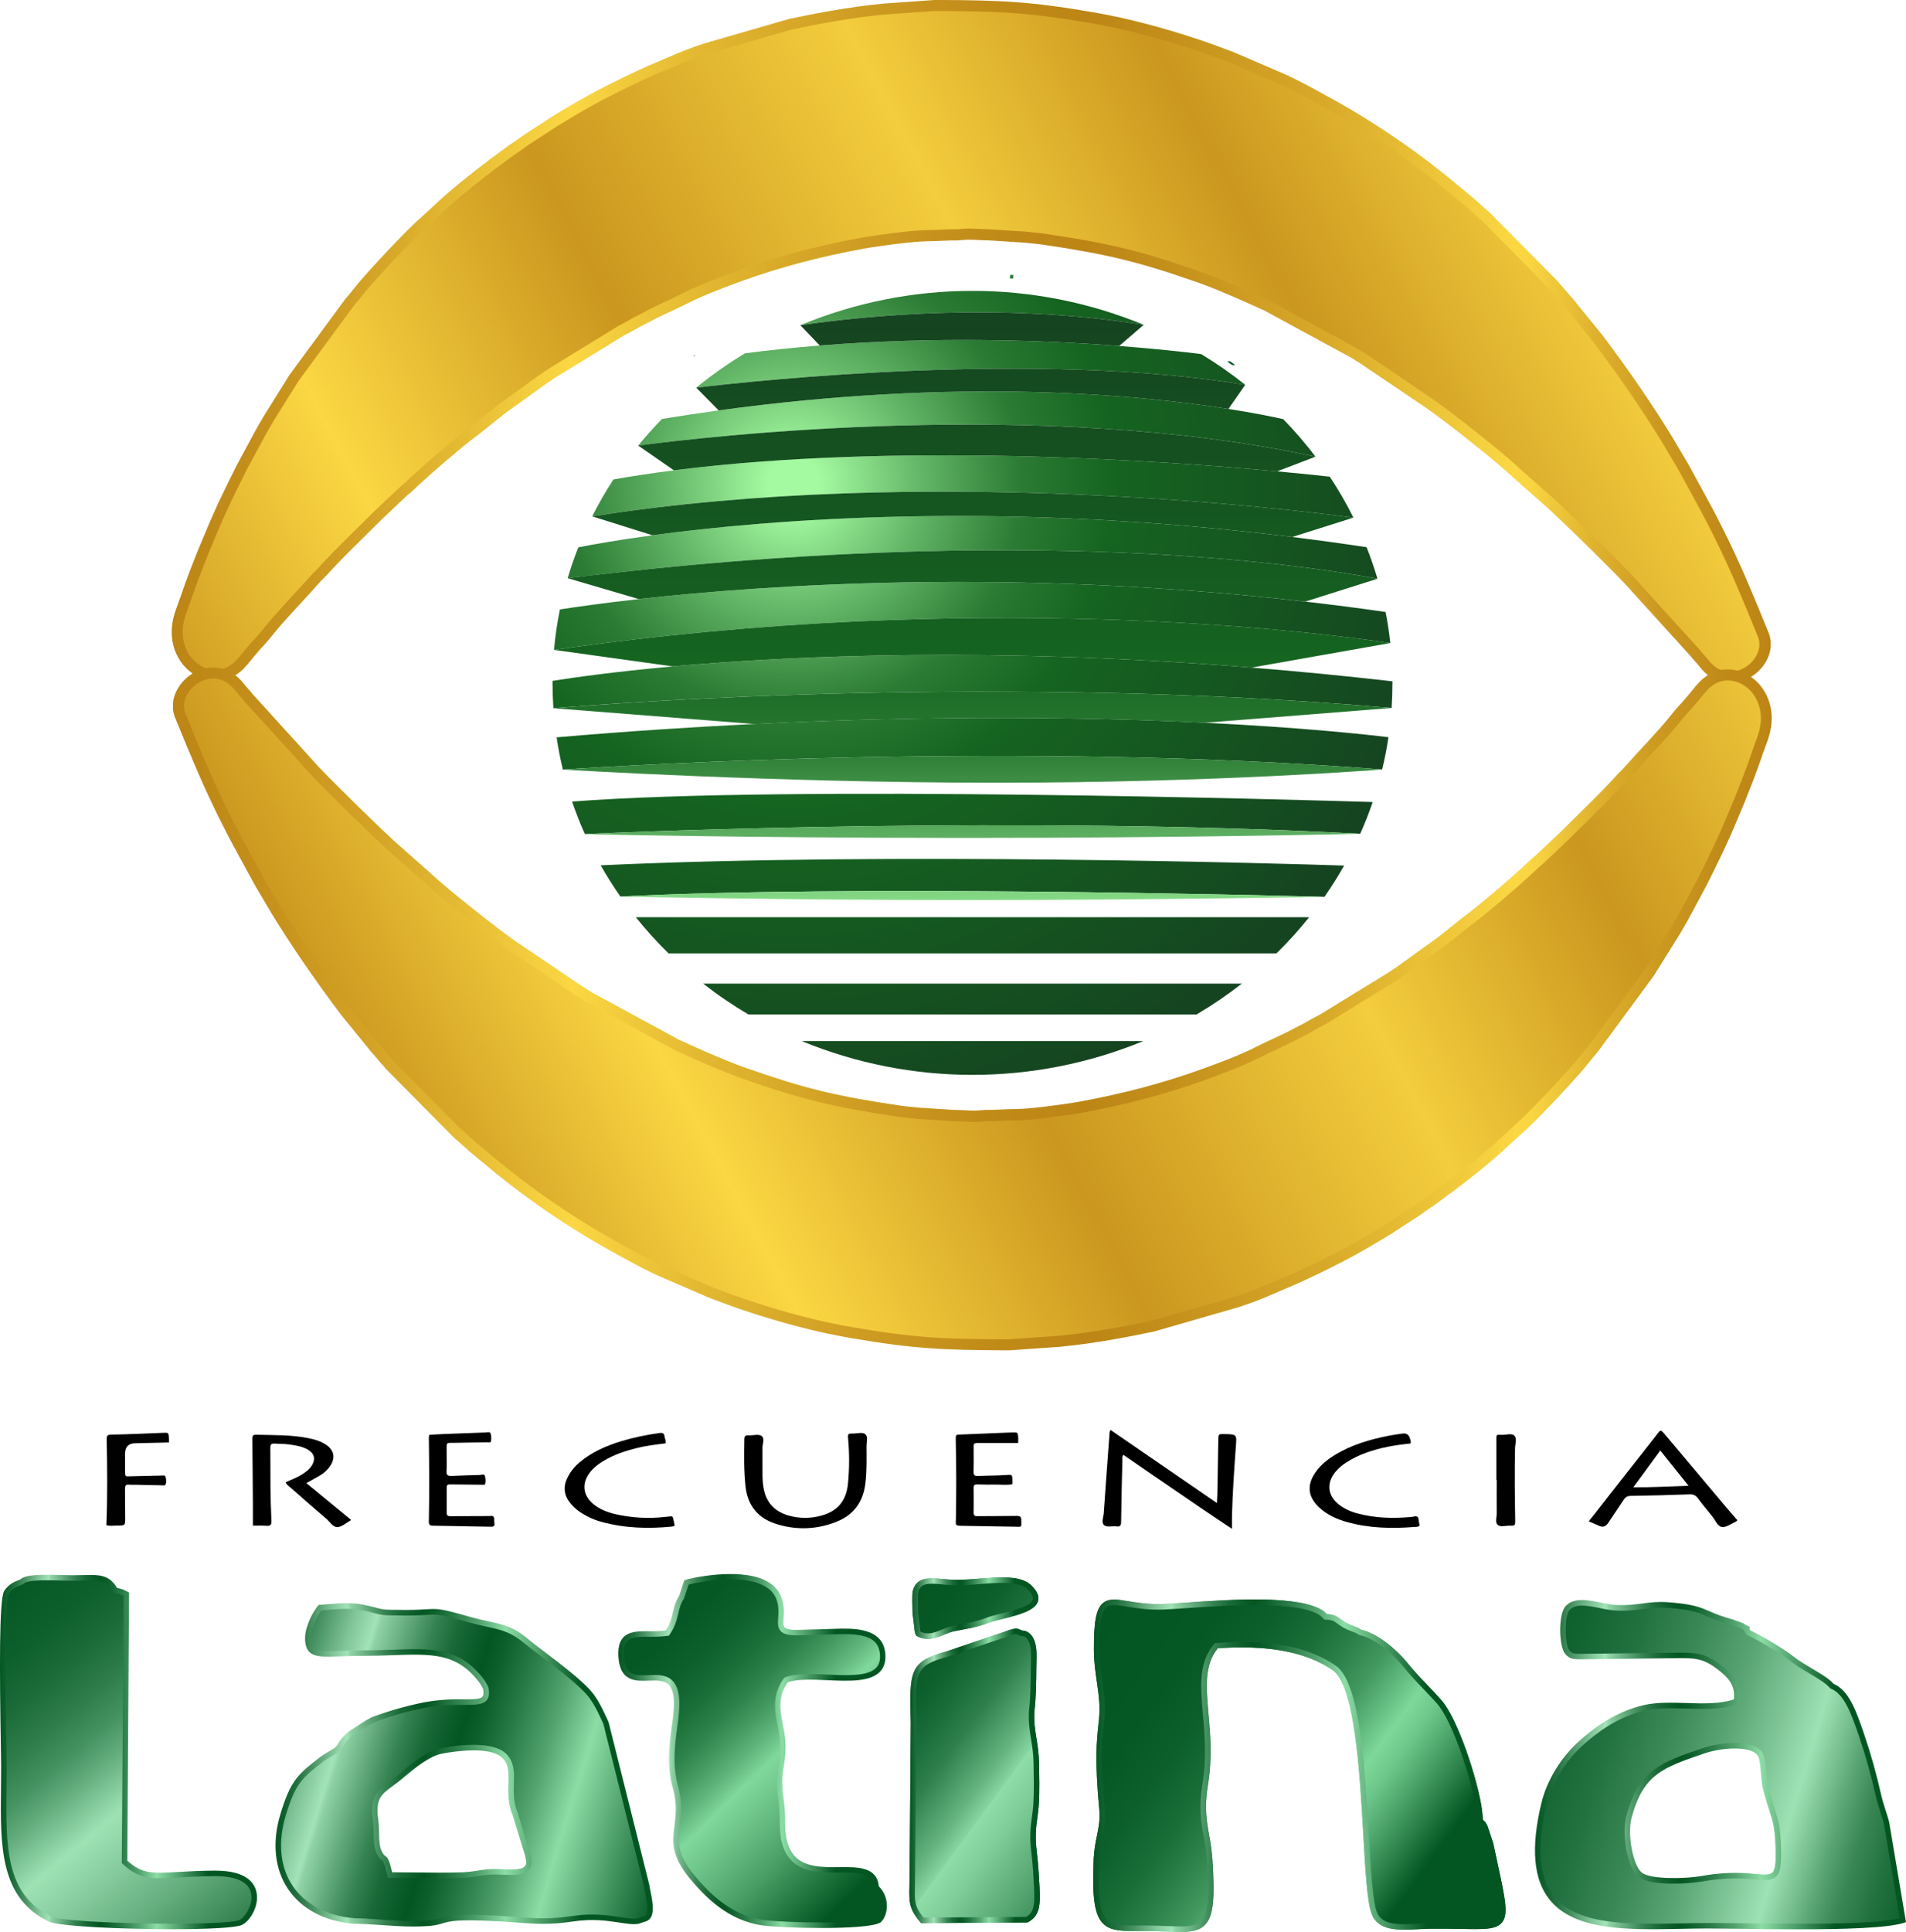 <?xml version="1.0" encoding="UTF-8"?>
<svg id="Capa_1" data-name="Capa 1" xmlns="http://www.w3.org/2000/svg" width="2011.51" height="2038.02" xmlns:xlink="http://www.w3.org/1999/xlink" viewBox="0 0 2011.51 2038.02">
  <defs>
    <linearGradient id="Degradado_sin_nombre_6" data-name="Degradado sin nombre 6" x1="1812.88" y1="-29.48" x2="2437.11" y2="162.07" gradientTransform="translate(-327.2 1815.18)" gradientUnits="userSpaceOnUse">
      <stop offset="0" stop-color="#035622"/>
      <stop offset=".13" stop-color="#065925"/>
      <stop offset=".23" stop-color="#10622f"/>
      <stop offset=".33" stop-color="#22723f"/>
      <stop offset=".42" stop-color="#3a8856"/>
      <stop offset=".51" stop-color="#59a473"/>
      <stop offset=".59" stop-color="#7fc697"/>
      <stop offset=".65" stop-color="#9ee2b4"/>
      <stop offset=".69" stop-color="#7bc393"/>
      <stop offset=".73" stop-color="#57a271"/>
      <stop offset=".77" stop-color="#388654"/>
      <stop offset=".82" stop-color="#21713e"/>
      <stop offset=".87" stop-color="#10622e"/>
      <stop offset=".93" stop-color="#065925"/>
      <stop offset="1" stop-color="#035622"/>
    </linearGradient>
    <linearGradient id="Degradado_sin_nombre_16" data-name="Degradado sin nombre 16" x1="1947.18" y1="46.39" x2="2338.71" y2="46.39" gradientTransform="translate(-327.2 1815.18)" gradientUnits="userSpaceOnUse">
      <stop offset="0" stop-color="#035622"/>
      <stop offset=".02" stop-color="#0c5e2a"/>
      <stop offset=".06" stop-color="#237240"/>
      <stop offset=".1" stop-color="#4a9464"/>
      <stop offset=".15" stop-color="#7fc396"/>
      <stop offset=".19" stop-color="#a3e3b8"/>
      <stop offset=".2" stop-color="#8ed1a4"/>
      <stop offset=".25" stop-color="#5da576"/>
      <stop offset=".29" stop-color="#368352"/>
      <stop offset=".33" stop-color="#1a6a38"/>
      <stop offset=".37" stop-color="#095b28"/>
      <stop offset=".39" stop-color="#035622"/>
      <stop offset=".42" stop-color="#0d602b"/>
      <stop offset=".47" stop-color="#277945"/>
      <stop offset=".54" stop-color="#52a36e"/>
      <stop offset=".61" stop-color="#8cdca6"/>
      <stop offset=".67" stop-color="#62b37d"/>
      <stop offset=".77" stop-color="#1e703c"/>
      <stop offset=".81" stop-color="#035622"/>
    </linearGradient>
    <linearGradient id="Degradado_sin_nombre_3" data-name="Degradado sin nombre 3" x1="974.46" y1="-145" x2="1260.46" y2="148.76" gradientTransform="translate(-327.2 1815.18)" gradientUnits="userSpaceOnUse">
      <stop offset="0" stop-color="#035622"/>
      <stop offset=".19" stop-color="#055824"/>
      <stop offset=".29" stop-color="#0d602c"/>
      <stop offset=".37" stop-color="#1a6e38"/>
      <stop offset=".44" stop-color="#2c814a"/>
      <stop offset=".5" stop-color="#449961"/>
      <stop offset=".56" stop-color="#61b77d"/>
      <stop offset=".61" stop-color="#80d89c"/>
      <stop offset=".67" stop-color="#71c88d"/>
      <stop offset=".81" stop-color="#489e65"/>
      <stop offset=".99" stop-color="#075b26"/>
      <stop offset="1" stop-color="#035622"/>
    </linearGradient>
    <linearGradient id="Degradado_sin_nombre_16-2" data-name="Degradado sin nombre 16" x1="979.75" y1="31.96" x2="1263.13" y2="31.96" xlink:href="#Degradado_sin_nombre_16"/>
    <linearGradient id="Degradado_sin_nombre_24" data-name="Degradado sin nombre 24" x1="193.97" y1="-384.21" x2="2434.15" y2="303.21" gradientTransform="translate(-327.2 1815.18)" gradientUnits="userSpaceOnUse">
      <stop offset="0" stop-color="#035622"/>
      <stop offset=".03" stop-color="#035b23"/>
      <stop offset=".06" stop-color="#026a27"/>
      <stop offset=".1" stop-color="#02832d"/>
      <stop offset=".14" stop-color="#00a636"/>
      <stop offset=".16" stop-color="#00b239"/>
      <stop offset=".19" stop-color="#00a536"/>
      <stop offset=".3" stop-color="#027a2b"/>
      <stop offset=".38" stop-color="#036024"/>
      <stop offset=".43" stop-color="#035622"/>
      <stop offset=".49" stop-color="#035c23"/>
      <stop offset=".56" stop-color="#026d28"/>
      <stop offset=".65" stop-color="#01892f"/>
      <stop offset=".74" stop-color="#00af38"/>
      <stop offset=".75" stop-color="#00b239"/>
      <stop offset=".79" stop-color="#019d34"/>
      <stop offset=".88" stop-color="#02762a"/>
      <stop offset=".96" stop-color="#035f24"/>
      <stop offset="1" stop-color="#035622"/>
    </linearGradient>
    <linearGradient id="Degradado_sin_nombre_16-3" data-name="Degradado sin nombre 16" x1="1480.92" y1="47.47" x2="1916.04" y2="47.47" xlink:href="#Degradado_sin_nombre_16"/>
    <linearGradient id="Degradado_sin_nombre_24-2" data-name="Degradado sin nombre 24" x1="176.85" y1="-328.41" x2="2417.04" y2="359.01" xlink:href="#Degradado_sin_nombre_24"/>
    <linearGradient id="Degradado_sin_nombre_16-4" data-name="Degradado sin nombre 16" x1="1286.9" y1="31.17" x2="1424.58" y2="31.17" xlink:href="#Degradado_sin_nombre_16"/>
    <linearGradient id="Degradado_sin_nombre_16-5" data-name="Degradado sin nombre 16" x1="573.02" y1="-5.17" x2="1151.06" y2="172.21" xlink:href="#Degradado_sin_nombre_16"/>
    <linearGradient id="Degradado_sin_nombre_16-6" data-name="Degradado sin nombre 16" x1="617.98" y1="46.58" x2="1016.06" y2="46.58" xlink:href="#Degradado_sin_nombre_16"/>
    <linearGradient id="Degradado_sin_nombre_11" data-name="Degradado sin nombre 11" x1="225.03" y1="-188.96" x2="609.79" y2="269.58" gradientTransform="translate(-327.2 1815.18)" gradientUnits="userSpaceOnUse">
      <stop offset="0" stop-color="#035622"/>
      <stop offset=".18" stop-color="#055824"/>
      <stop offset=".28" stop-color="#0d5f2c"/>
      <stop offset=".35" stop-color="#1b6b38"/>
      <stop offset=".42" stop-color="#2e7d4a"/>
      <stop offset=".48" stop-color="#469362"/>
      <stop offset=".53" stop-color="#65ae7e"/>
      <stop offset=".58" stop-color="#88cfa0"/>
      <stop offset=".61" stop-color="#9ee2b4"/>
      <stop offset=".66" stop-color="#8ed3a5"/>
      <stop offset=".78" stop-color="#64ad7d"/>
      <stop offset=".94" stop-color="#21713e"/>
      <stop offset="1" stop-color="#035622"/>
    </linearGradient>
    <linearGradient id="Degradado_sin_nombre_16-7" data-name="Degradado sin nombre 16" x1="327.2" y1="32.99" x2="598.46" y2="32.99" xlink:href="#Degradado_sin_nombre_16"/>
    <linearGradient id="Degradado_sin_nombre_13" data-name="Degradado sin nombre 13" x1="1450.62" y1="-72.3" x2="1808.28" y2="187.89" gradientTransform="translate(-327.2 1815.18)" gradientUnits="userSpaceOnUse">
      <stop offset="0" stop-color="#035622"/>
      <stop offset=".24" stop-color="#055824"/>
      <stop offset=".36" stop-color="#0d602b"/>
      <stop offset=".46" stop-color="#196e38"/>
      <stop offset=".54" stop-color="#2b8149"/>
      <stop offset=".62" stop-color="#429960"/>
      <stop offset=".68" stop-color="#5eb77c"/>
      <stop offset=".74" stop-color="#7dd89a"/>
      <stop offset=".79" stop-color="#6ec88b"/>
      <stop offset=".87" stop-color="#469e64"/>
      <stop offset=".99" stop-color="#075b26"/>
      <stop offset="1" stop-color="#035622"/>
    </linearGradient>
    <linearGradient id="Degradado_sin_nombre_16-8" data-name="Degradado sin nombre 16" x1="1480.92" y1="47.47" x2="1916.04" y2="47.47" xlink:href="#Degradado_sin_nombre_16"/>
    <linearGradient id="Degradado_sin_nombre_15" data-name="Degradado sin nombre 15" x1="1197.01" y1="-82.84" x2="1533.32" y2="164.39" gradientTransform="translate(-327.2 1815.18)" gradientUnits="userSpaceOnUse">
      <stop offset="0" stop-color="#035622"/>
      <stop offset=".18" stop-color="#055824"/>
      <stop offset=".28" stop-color="#0d602c"/>
      <stop offset=".35" stop-color="#1b6d39"/>
      <stop offset=".42" stop-color="#2e7f4b"/>
      <stop offset=".47" stop-color="#469763"/>
      <stop offset=".53" stop-color="#65b480"/>
      <stop offset=".58" stop-color="#88d7a2"/>
      <stop offset=".58" stop-color="#8fdda8"/>
      <stop offset=".65" stop-color="#7fcd99"/>
      <stop offset=".78" stop-color="#55a570"/>
      <stop offset=".96" stop-color="#116430"/>
      <stop offset="1" stop-color="#035622"/>
    </linearGradient>
    <linearGradient id="Degradado_sin_nombre_16-9" data-name="Degradado sin nombre 16" x1="1286.9" y1="31.17" x2="1424.58" y2="31.17" xlink:href="#Degradado_sin_nombre_16"/>
    <linearGradient id="Degradado_sin_nombre_19" data-name="Degradado sin nombre 19" x1="263.84" y1="2798.33" x2="1630.96" y2="3524.07" gradientTransform="translate(0 3720.78) scale(1 -1)" gradientUnits="userSpaceOnUse">
      <stop offset="0" stop-color="#cb971f"/>
      <stop offset=".19" stop-color="#fbd743"/>
      <stop offset=".4" stop-color="#cb971f"/>
      <stop offset=".63" stop-color="#f3cd3d"/>
      <stop offset=".81" stop-color="#cb971f"/>
      <stop offset="1" stop-color="#f3cd3e"/>
    </linearGradient>
    <linearGradient id="Degradado_sin_nombre_20" data-name="Degradado sin nombre 20" x1="508.36" y1="-1455" x2="2195.86" y2="-1455" gradientTransform="translate(-327.2 1815.18)" gradientUnits="userSpaceOnUse">
      <stop offset="0" stop-color="#bc8515"/>
      <stop offset=".05" stop-color="#c38e1a"/>
      <stop offset=".13" stop-color="#d5a527"/>
      <stop offset=".22" stop-color="#f2cc3d"/>
      <stop offset=".25" stop-color="#fbd743"/>
      <stop offset=".33" stop-color="#e3b831"/>
      <stop offset=".43" stop-color="#ce9c22"/>
      <stop offset=".51" stop-color="#c18b18"/>
      <stop offset=".57" stop-color="#bc8515"/>
      <stop offset=".62" stop-color="#c38f1a"/>
      <stop offset=".72" stop-color="#d8a929"/>
      <stop offset=".83" stop-color="#f8d441"/>
      <stop offset=".84" stop-color="#fbd743"/>
      <stop offset=".85" stop-color="#f9d542"/>
      <stop offset=".89" stop-color="#dfb22e"/>
      <stop offset=".93" stop-color="#cc9920"/>
      <stop offset=".97" stop-color="#c08a18"/>
      <stop offset="1" stop-color="#bc8515"/>
    </linearGradient>
    <linearGradient id="Degradado_sin_nombre_19-2" data-name="Degradado sin nombre 19" x1="424.63" y1="2495.45" x2="1791.75" y2="3221.2" xlink:href="#Degradado_sin_nombre_19"/>
    <linearGradient id="Degradado_sin_nombre_20-2" data-name="Degradado sin nombre 20" x1="509.76" y1="-750.94" x2="2197.09" y2="-750.94" xlink:href="#Degradado_sin_nombre_20"/>
    <radialGradient id="Degradado_sin_nombre_22" data-name="Degradado sin nombre 22" cx="1394.83" cy="-1523.26" fx="1394.83" fy="-1523.26" r="1.19" gradientTransform="translate(-327.2 1815.18)" gradientUnits="userSpaceOnUse">
      <stop offset=".04" stop-color="#a4faa1"/>
      <stop offset=".27" stop-color="#5eb062"/>
      <stop offset=".54" stop-color="#2b7b34"/>
      <stop offset=".75" stop-color="#156420"/>
      <stop offset="1" stop-color="#154520"/>
    </radialGradient>
    <radialGradient id="Degradado_sin_nombre_22-2" data-name="Degradado sin nombre 22" cx="873.88" cy="3197.56" fx="873.88" fy="3197.56" r="578.77" gradientTransform="translate(0 3720.78) scale(1 -1)" xlink:href="#Degradado_sin_nombre_22"/>
    <linearGradient id="Degradado_sin_nombre_24-3" data-name="Degradado sin nombre 24" x1="1298.54" y1="3339.09" x2="1296.06" y2="3337.27" gradientTransform="translate(0 3720.77) scale(1 -1)" xlink:href="#Degradado_sin_nombre_24"/>
    <linearGradient id="Degradado_sin_nombre_24-4" data-name="Degradado sin nombre 24" x1="1058.94" y1="-1435.28" x2="1630.75" y2="-1435.28" xlink:href="#Degradado_sin_nombre_24"/>
    <radialGradient id="Degradado_sin_nombre_37" data-name="Degradado sin nombre 37" cx="837.55" cy="3210.14" fx="837.55" fy="3210.14" r="685.4" gradientTransform="translate(0 3720.78) scale(1 -1)" gradientUnits="userSpaceOnUse">
      <stop offset=".04" stop-color="#a4faa1"/>
      <stop offset=".21" stop-color="#5eb062"/>
      <stop offset=".35" stop-color="#2b7b34"/>
      <stop offset=".49" stop-color="#156420"/>
      <stop offset="1" stop-color="#154520"/>
    </radialGradient>
    <radialGradient id="Degradado_sin_nombre_37-2" data-name="Degradado sin nombre 37" cx="837.55" cy="3210.14" fx="837.55" fy="3210.14" r="685.4" xlink:href="#Degradado_sin_nombre_37"/>
    <radialGradient id="Degradado_sin_nombre_37-3" data-name="Degradado sin nombre 37" cx="837.55" cy="3210.14" fx="837.55" fy="3210.14" r="685.4" xlink:href="#Degradado_sin_nombre_37"/>
    <radialGradient id="Degradado_sin_nombre_37-4" data-name="Degradado sin nombre 37" cx="837.55" cy="3210.14" fx="837.55" fy="3210.14" r="685.4" xlink:href="#Degradado_sin_nombre_37"/>
    <radialGradient id="Degradado_sin_nombre_37-5" data-name="Degradado sin nombre 37" cx="837.55" cy="3210.14" fx="837.55" fy="3210.14" r="685.4" xlink:href="#Degradado_sin_nombre_37"/>
    <radialGradient id="Degradado_sin_nombre_37-6" data-name="Degradado sin nombre 37" cy="3210.14" fy="3210.14" r="685.4" xlink:href="#Degradado_sin_nombre_37"/>
    <radialGradient id="Degradado_sin_nombre_37-7" data-name="Degradado sin nombre 37" cx="837.55" cy="3210.14" fx="837.55" fy="3210.14" r="685.4" xlink:href="#Degradado_sin_nombre_37"/>
    <radialGradient id="Degradado_sin_nombre_37-8" data-name="Degradado sin nombre 37" cx="837.55" cy="3210.14" fx="837.55" fy="3210.14" r="685.4" xlink:href="#Degradado_sin_nombre_37"/>
    <radialGradient id="Degradado_sin_nombre_37-9" data-name="Degradado sin nombre 37" cy="3210.14" fy="3210.14" r="685.4" xlink:href="#Degradado_sin_nombre_37"/>
    <radialGradient id="Degradado_sin_nombre_37-10" data-name="Degradado sin nombre 37" cy="3210.14" fy="3210.14" r="685.4" xlink:href="#Degradado_sin_nombre_37"/>
    <radialGradient id="Degradado_sin_nombre_37-11" data-name="Degradado sin nombre 37" cx="837.55" cy="3210.14" fx="837.55" fy="3210.14" r="685.4" xlink:href="#Degradado_sin_nombre_37"/>
    <radialGradient id="Degradado_sin_nombre_37-12" data-name="Degradado sin nombre 37" cx="837.55" cy="3210.14" fx="837.55" fy="3210.14" r="685.4" xlink:href="#Degradado_sin_nombre_37"/>
    <radialGradient id="Degradado_sin_nombre_37-13" data-name="Degradado sin nombre 37" cx="837.55" cy="3210.14" fx="837.55" fy="3210.14" r="685.4" xlink:href="#Degradado_sin_nombre_37"/>
    <linearGradient id="Degradado_sin_nombre_47" data-name="Degradado sin nombre 47" x1="1025.84" y1="2692.55" x2="1025.84" y2="3375.17" gradientTransform="translate(0 3720.78) scale(1 -1)" gradientUnits="userSpaceOnUse">
      <stop offset=".04" stop-color="#a4faa1"/>
      <stop offset=".21" stop-color="#5eb062"/>
      <stop offset=".35" stop-color="#2b7b34"/>
      <stop offset=".49" stop-color="#156420"/>
      <stop offset="1" stop-color="#154520"/>
    </linearGradient>
    <linearGradient id="Degradado_sin_nombre_47-2" data-name="Degradado sin nombre 47" x1="1024.47" y1="2692.55" x2="1024.47" y2="3375.17" xlink:href="#Degradado_sin_nombre_47"/>
    <linearGradient id="Degradado_sin_nombre_47-3" data-name="Degradado sin nombre 47" x1="1030.92" y1="2692.55" x2="1030.92" y2="3375.17" xlink:href="#Degradado_sin_nombre_47"/>
    <linearGradient id="Degradado_sin_nombre_47-4" data-name="Degradado sin nombre 47" x1="1026.67" y1="2692.55" x2="1026.67" y2="3375.17" xlink:href="#Degradado_sin_nombre_47"/>
    <linearGradient id="Degradado_sin_nombre_47-5" data-name="Degradado sin nombre 47" x1="1026.44" y1="2692.55" x2="1026.44" y2="3375.17" xlink:href="#Degradado_sin_nombre_47"/>
    <linearGradient id="Degradado_sin_nombre_47-6" data-name="Degradado sin nombre 47" x1="1025.98" y1="2692.55" x2="1025.98" y2="3375.17" xlink:href="#Degradado_sin_nombre_47"/>
    <linearGradient id="Degradado_sin_nombre_47-7" data-name="Degradado sin nombre 47" x1="1026.35" y1="2692.55" x2="1026.35" y2="3375.17" xlink:href="#Degradado_sin_nombre_47"/>
    <linearGradient id="Degradado_sin_nombre_47-8" data-name="Degradado sin nombre 47" x1="1026.33" y1="2692.55" x2="1026.33" y2="3375.17" xlink:href="#Degradado_sin_nombre_47"/>
    <linearGradient id="Degradado_sin_nombre_47-9" data-name="Degradado sin nombre 47" x1="1026.39" y1="2692.55" x2="1026.39" y2="3375.17" xlink:href="#Degradado_sin_nombre_47"/>
    <linearGradient id="Degradado_sin_nombre_47-10" data-name="Degradado sin nombre 47" x1="1026.21" y1="2692.55" x2="1026.21" y2="3375.17" xlink:href="#Degradado_sin_nombre_47"/>
  </defs>
  <g>
    <g>
      <g>
        <path d="M1990.95,1922.96c-2.53-9.67-5.84-17.25-8.75-29.65-4.72-21.12-10.57-41.98-17.5-62.49-7.49-21.62-15.23-45.89-31.48-52.17-7.42-9.09-30.28-19.13-41.89-28.56-9.85-8.02-35.51-23.16-46.19-27.78-4.66-7.66,2.19-1.5-6.88-7.26-.49-.32-11.74-4.22-11.87-4.26-32.1-8.88-25.24-14.55-66.88-17.68-19.96-1.5-31.62,4.23-54.7,2.9-16.34-.95-40.07-11.4-50.49,.38-6.67,7.03-6.26,38.89-.59,46.24,4.79,5.47,6.68,5,23.43,4.79l88.95-1.09c23.16-.4,31.95,.18,47.04,11.46,10.34,7.77,22.45,17.5,19.3,37.03-27.49,10.59-67.76-.11-96.99,6.71-28.81,6.72-49.64,21.88-67.06,37.36-16.9,15.11-32.92,38.75-38.98,64.16-35.1,147.17,76.58,128.46,173.4,128.42,43.15,0,174,4.19,205.37-5.75l-17.24-102.77Zm-194.72,58.88c-15.22,2.77-54.33,4.55-65.36-4.06-10.4-8.12-16.97-42.45-11.87-61.26,12.73-46.94,33.64-54.36,80.1-70.01,16.3-5.47,53.6-9.63,59.46,6.24,3.04,8.19,2.08,23.96,4.94,34.77,8.62,32.36,12.26,30.49,13.13,64.49,1.31,47.83-12.91,17.57-80.35,29.84h-.04Z" fill="url(#Degradado_sin_nombre_6)"/>
        <path d="M1899.93,2035.24c-22.29,0-44.61-.3-63.76-.56-13.46-.18-25-.26-33.28-.33-9.78,0-19.89,.21-29.66,.39-54.7,1.09-111.29,2.19-137.71-30.63-17.21-21.35-20.11-54.7-8.86-101.74,5.69-23.9,20.6-48.44,39.86-65.64,15.61-13.93,37.48-30.83,68.34-38.03,13.56-3.16,29.47-2.65,44.85-2.19,17.62,.56,35.84,1.09,50.16-3.84,1.87-15.88-7.23-24.18-18.41-32.58-14.47-10.85-22.97-11.27-45.21-10.87l-92.25,1.09c-14.07,.2-17.02,.25-22.36-5.81-6.56-8.57-7.2-41.89,.66-50.17,8.43-9.53,23.91-6.43,37.57-3.69,5.01,1.14,10.08,1.94,15.19,2.41,11.42,.66,20.03-.46,28.33-1.54s16.28-2.12,26.42-1.36c26.86,2.01,34,5.11,43.9,9.4,7.62,3.4,15.49,6.2,23.54,8.38h0s11.66,3.95,12.68,4.63c1.43,.95,2.92,1.8,4.46,2.55l2.42,1.09-.47,2c.26,.62,.57,1.22,.92,1.79,11.23,5.06,36.2,19.84,45.95,27.81,4.76,3.86,11.73,7.99,18.48,12.03,9.54,5.63,18.6,10.94,23.32,16.41,16.32,6.85,24.07,29.19,31.49,50.8l.98,2.83c6.99,20.6,12.88,41.56,17.63,62.79,1.63,7.06,3.4,12.51,5.12,17.8,1.27,3.92,2.47,7.66,3.56,11.77v.25l17.71,105.24-2.41,.77c-17.37,5.45-63.23,6.72-109.18,6.72Zm-96.8-6.69c8.29,0,19.77,.15,33.12,.33,53.06,.7,140.79,1.87,168.72-5.26l-16.78-100.04c-1.03-3.94-2.19-7.53-3.42-11.32-1.76-5.4-3.58-10.94-5.26-18.29-4.72-21.02-10.56-41.78-17.5-62.18l-.98-2.86c-6.8-19.69-14.52-42.03-28.8-47.55l-.72-.27-.48-.6c-3.94-4.84-13.26-10.35-22.28-15.68-6.92-4.09-14.08-8.32-19.18-12.47-9.76-7.92-35.01-22.84-45.51-27.35l-.85-.37-.48-.79c-.8-1.25-1.46-2.57-1.98-3.96-.83-.44-2.09-1.16-3.98-2.36-.74-.32-10.37-3.68-11.17-3.94-8.28-2.23-16.38-5.11-24.21-8.62-9.38-4.06-16.15-6.98-42.03-8.93-9.54-.73-17.16,.27-25.23,1.32-8.58,1.09-17.5,2.26-29.43,1.58-5.39-.47-10.73-1.3-16-2.51-12.71-2.55-25.86-5.19-32.13,1.91-5.82,6.14-5.17,36.43-.46,42.54,3.35,3.8,3.87,3.91,17.8,3.7l92.23-1.09c22.74-.39,32.63-.09,48.8,12.03,9.54,7.17,23.95,17.98,20.42,39.82l-.26,1.65-1.56,.59c-15.64,6.03-35.15,5.41-54.02,4.81-15.01-.47-30.54-.97-43.34,2.01-29.54,6.9-50.69,23.24-65.79,36.7-18.42,16.41-32.65,39.89-38.08,62.67-10.8,45.27-8.27,76.93,7.72,96.79,24.64,30.56,79.77,29.54,133.07,28.44,9.85-.19,19.94-.39,29.78-.39l.27-.08Zm43.15-309.96l-.08,.36c.02-.12,.02-.24,0-.36h.08Zm-80.11,268.44c-14.84,0-30.19-1.66-36.95-6.95-11.22-8.75-18.32-44.24-12.89-64.36,13.25-48.84,36.21-56.59,81.97-72,13.71-4.61,55.79-11.58,63.11,7.97,1.73,4.65,2.19,11.14,2.78,18,.46,5.96,.95,12.12,2.25,17.04,2.54,9.54,4.67,16.16,6.38,21.47,4.16,12.9,6.24,19.37,6.88,43.68,.42,16.41-.95,23.62-5.25,27.7-4.66,4.38-11.78,3.83-22.56,2.95-11.88-.96-29.85-2.42-55,2.19h0c-10.18,1.59-20.47,2.36-30.77,2.3h.05Zm64.73-142.52c-10.43,.03-20.79,1.62-30.75,4.73-45.16,15.22-65.78,22.16-78.21,68.01-4.78,17.68,1.4,50.89,10.84,58.25s46.74,6.47,63.05,3.49h0c18.64-3.45,37.68-4.19,56.52-2.19,9.22,.75,15.32,1.24,18.08-1.39s3.81-9.41,3.44-23.32c-.61-23.48-2.48-29.3-6.56-42.05-1.74-5.38-3.89-12.03-6.47-21.76-1.44-5.47-1.96-11.87-2.44-18.09-.5-6.44-.98-12.53-2.43-16.41-2.58-6.79-13.13-9.27-25.16-9.27h.08Z" fill="url(#Degradado_sin_nombre_16)"/>
      </g>
      <g>
        <path d="M704.25,1722.72c-24.84,3.89-52.07-8.16-48.47,27.35,4.55,44.62,59.07-7.87,58.34,48.76-.27,21.17-10.64,53.42-1.35,86.25,12.16,42.98-15.45,54.99,17.88,95.29,16.69,20.17,40.48,43.35,74.78,48,21.44,2.9,107.88,4.94,122.03-2.64,7.02-6.12,8.75-24.38-2.84-34.55-2.49-45.5-100.17,19.06-98.99-69.84,.24-17.97-2.64-25.77-2.94-39.87-.31-14.1,3.58-23.59,3.47-39.76-.16-24.07-14.09-45.39,3.38-69.47,30.06-11.9,106.64,15.45,101.87-28.31-2.19-20.37-22.02-23.4-43.64-22.97l-46.19,1.33c-28.92,.24-11.91-14-19.3-35.47-13.13-38.2-94.99-18.6-97.79-17.5l-5.1,15.53c-8.05,11.53-4.65,23.09-15.14,37.86Z" fill="url(#Degradado_sin_nombre_3)"/>
        <path d="M866.83,2033.83c-25.65,0-51.51-1.26-61.76-2.65-36.4-4.92-61.16-30.35-76.63-49.03-20.66-24.9-18.78-39.64-16.61-56.62,1.44-11.26,2.93-22.89-1.83-39.68-6.64-23.45-3.48-46.71-.94-65.41,1.14-7.18,1.88-14.41,2.19-21.67,.14-10.76-1.73-17.89-5.71-21.77-4.81-4.69-12.64-4.38-20.93-4.07-13.04,.5-29.26,1.09-31.72-22.59-1.09-10.67,.47-18.15,4.77-22.89,6.18-6.8,16.76-6.74,27.92-6.69,5.68,.16,11.36-.08,17-.71,4.69-7,6.16-13.27,7.58-19.34,1.32-5.6,2.68-11.4,6.56-17.1l5.39-16.53,1.29-.49c3.65-1.43,54.83-13.13,83.29,.11,9.23,4.28,15.39,10.73,18.29,19.18,2.82,8.22,2.33,15.32,1.94,21.03-.36,5.13-.48,8.11,1.09,9.78,1.76,1.88,6.22,2.79,13.5,2.7l46.12-1.33c20.36-.37,44.1,2.19,46.61,25.61,.9,8.29-.92,14.9-5.37,19.69-10.4,11.07-33.41,10.05-55.65,9.08-15.59-.69-31.72-1.4-41.85,2.19-10.75,15.32-8.02,29.67-5.14,44.85,1.36,7.13,2.77,14.52,2.82,22.22-.04,7.18-.66,14.34-1.88,21.42-1.07,6.04-1.6,12.17-1.59,18.3,.16,5.3,.61,10.59,1.36,15.84,1.14,7.99,1.66,16.06,1.58,24.13-.23,17.5,3.37,29.8,11.02,37.48,11.11,11.15,29.82,10.94,46.32,10.81,19.52-.2,39.7-.39,41.57,20.16,5.54,5.48,8.61,12.99,8.5,20.78,0,7.15-2.53,13.77-6.56,17.28l-.54,.37c-7.76,4.17-34.75,5.56-61.99,5.56Zm-176.13-266.92c7.01,0,13.78,.92,18.87,5.87s7.66,13.56,7.46,26.01c-.3,7.5-1.03,14.97-2.19,22.38-2.47,18.15-5.55,40.75,.77,63.04,5.09,17.93,3.45,30.71,2,41.99-2.09,16.31-3.73,29.2,15.32,52.24,14.83,17.94,38.55,42.32,72.92,46.97,22.37,3.03,106.11,4.63,119.98-2.19,2.63-2.48,4.31-7.41,4.38-12.69,.13-6.55-2.57-12.84-7.42-17.25l-.92-.81-.07-1.21c-.85-15.46-13.51-16.07-35.79-15.87-17.68,.19-37.65,.36-50.5-12.51-8.75-8.85-12.97-22.47-12.71-41.66,.09-7.81-.43-15.61-1.53-23.33-.77-5.44-1.24-10.92-1.41-16.41-.02-6.46,.53-12.91,1.65-19.28,1.17-6.78,1.77-13.65,1.82-20.53,0-7.18-1.4-14.29-2.71-21.17-3.03-15.91-6.16-32.36,6.64-50.02l.5-.69,.79-.32c11.25-4.38,27.65-3.71,45.04-2.93,20.94,.92,42.58,1.87,51.14-7.25,3.28-3.51,4.55-8.43,3.84-15.05-1.62-15-13.34-20.87-40.69-20.41l-46.15,1.32c-9.36,.1-14.78-1.27-17.84-4.53-3.39-3.6-3.05-8.5-2.66-14.22,.38-5.47,.81-11.63-1.63-18.73-2.31-6.68-7.2-11.89-14.55-15.47-24.58-11.97-69.13-3.11-78.21-.66l-5.09,15.02c-3.44,4.9-4.58,9.85-5.91,15.45-1.55,6.56-3.28,14.05-9.2,22.39l-.71,1-1.21,.2c-6.35,.83-12.75,1.15-19.14,.95-10.27,0-19.15-.09-23.6,4.8-3.12,3.44-4.2,9.45-3.28,18.39,1.87,18.29,12.38,17.89,25.69,17.36,2.1-.09,4.23-.2,6.33-.2h-.01Z" fill="url(#Degradado_sin_nombre_16-2)"/>
      </g>
      <g>
        <path d="M1561.03,1909.34c-4.38-31.19-25.57-95.44-42.43-114.24-14.05-15.69-22.11-22.49-36.33-39.83-10.08-12.27-29.77-29.72-46.69-33.16-3.89-3.03-10.45-4.16-16.66-7.72-8.05-4.62-9.11-8.75-19.9-8.66l-3.68-3.59c-28.44-20.4-132.14-8.53-167.96-7.11-53.95,2.19-70.43-28.92-70.01,45.77,.1,21.17,4.38,35.85,5.61,55.07,1.78,27.95-7.54,32.82,.11,113.64,1.7,17.91-5.03,31.01-5.94,51.42-3.44,76.58,9.06,73.36,48.83,73.2,62.35-.27,76.58,16.1,70.56-73.09-1.82-27.09-10.62-42.25-4.65-78.49,10.85-65.88-15.85-113.77,11.71-146.48,50.26-3.7,93.06,2.01,124.32,23.36,37.91,25.88,29.46,221.86,42.13,257.97,7.21,20.53,34.61,14.72,58.96,14.37,89.06-1.29,85.71,16.41,64.02-86.55l-6.07-18.19c-3.36-5.27-.5-1.62-4.61-5.55l-1.31-12.13Z" fill="url(#Degradado_sin_nombre_24)"/>
        <path d="M1245.75,2038.02c-4.46,0-9.4-.2-14.84-.43-7.3-.3-15.56-.63-24.89-.59h-4.51c-17.21,.13-29.62,.21-37.61-8.08-8.85-9.18-11.45-27.65-9.64-68.17,.48-8.1,1.61-16.15,3.38-24.07,1.79-8.93,3.48-17.35,2.56-27.01-4.99-52.74-2.75-73.72-1.09-89.03,.91-8.46,1.62-15.13,1.01-24.7-.51-7.94-1.58-15.32-2.6-22.37-1.45-10.02-2.95-20.38-3.02-32.82-.16-30.12,2.37-43.54,9.38-49.53,6.33-5.47,15.21-3.99,27.49-2.02,9.52,1.53,21.34,3.42,35.94,2.86,6.28-.24,14.68-.82,24.42-1.49,48.21-3.28,121.08-8.27,145.36,9.15l.33,.28,2.84,2.78c7.75,.2,11.02,2.61,14.78,5.4,1.72,1.32,3.51,2.53,5.38,3.62,2.64,1.45,5.4,2.67,8.24,3.66,2.88,.95,5.62,2.25,8.18,3.87,16.62,3.69,36.32,20.13,47.73,34.03,8.59,10.47,14.98,17.13,21.74,24.19,4.38,4.61,8.99,9.38,14.51,15.54,17.5,19.54,38.65,84.03,43.15,115.77v.09l1.2,11.09c.41,.39,.84,.76,1.3,1.09,.58,.42,1.05,.97,1.37,1.61,.24,.42,.68,1.17,1.61,2.64l.31,.63,6.07,18.2c1.7,7.95,3.21,14.93,4.58,21.3,8.27,38.22,11.69,54.04,4.65,62.6-6.12,7.43-19.01,7.17-42.46,6.71-9.57-.2-20.41-.4-33.51-.22-4.19,0-8.47,.28-12.71,.5-20.78,1.09-42.36,2.19-49.03-16.84-4.58-13.04-6.44-45.67-8.61-83.46-3.79-66.29-8.98-157.07-32.41-173.07-28.14-19.2-67.82-26.71-121.23-22.97-14.22,17.79-12.23,40.48-9.73,68.92,1.93,21.94,4.11,46.82-.57,75.19-3.93,23.8-1.36,38.2,1.35,53.44,1.56,8.06,2.65,16.2,3.28,24.38,2.9,43.29,.94,60.91-7.76,69.84-5.79,6.14-14.23,7.48-25.9,7.48Zm-38.18-6.84c8.82,0,16.63,.33,23.56,.6,18.16,.73,30.16,1.23,36.41-5.19,7.15-7.34,8.75-25.06,6.12-65.4-.64-7.97-1.74-15.9-3.28-23.75-2.8-15.74-5.47-30.63-1.36-55.4,4.56-27.64,2.41-52.14,.5-73.74-2.56-29.18-4.77-54.38,11.84-74.14l.8-.94,1.23-.09c55.44-4.08,96.69,3.73,126.16,23.85,25.81,17.62,30.87,106.29,35.01,177.54,2.19,37.35,3.98,69.61,8.28,81.87,5.23,14.93,23.71,13.97,43.24,12.95,4.38-.22,8.68-.45,12.93-.51,13.19-.19,24.57,0,33.72,.22,20.91,.43,33.52,.67,37.85-4.58,5.25-6.38,1.54-23.52-5.84-57.67-1.38-6.38-2.89-13.36-4.51-21l-5.86-17.5c-.89-1.39-1.3-2.12-1.54-2.54h0c-.84-.68-1.65-1.42-2.41-2.19l-.77-.73-1.43-13.13c-4.31-30.36-25.16-94.19-41.7-112.68-5.47-6.08-10-10.82-14.39-15.39-6.84-7.14-13.3-13.88-22.03-24.53-9.11-11.1-28.64-28.84-45.03-32.16l-.67-.14-.55-.42c-2.24-1.47-4.68-2.62-7.23-3.44-3.13-1.1-6.17-2.46-9.08-4.06-2.06-1.2-4.05-2.54-5.94-3.99-3.63-2.68-5.98-4.28-12.5-4.28h-1.29l-4.38-4.26c-22.78-16.05-97.01-10.94-141.39-7.95-9.78,.68-18.24,1.25-24.59,1.5-15.16,.6-27.35-1.36-37.08-2.92-11.15-1.79-18.51-2.98-22.79,.69-5.37,4.59-7.49,17.67-7.35,45.09,.07,12.03,1.53,22.24,2.96,32.06,1.09,7.21,2.12,14.66,2.65,22.83,.65,10.06-.13,17.31-1.02,25.69-1.61,15.06-3.82,35.71,1.09,87.87,1,10.51-.77,19.34-2.65,28.69-1.7,7.62-2.8,15.36-3.28,23.15-1.72,38.2,.53,56.11,8.02,63.89,6.26,6.49,17.03,6.41,33.38,6.29h4.52l1.67-.07Z" fill="url(#Degradado_sin_nombre_16-3)"/>
      </g>
      <g>
        <path d="M1083.73,2025.08c13.53-7.42,11.32-20.54,9.47-51.82-1.3-22.34-5.12-30.26-1.19-56.14,2.84-18.76,1.95-38.09,1.73-57.1-.27-22.08-6.37-34.56-4.76-56.11,1.37-9.51,1.82-28.55,1.88-41.78,0-5.87,.53-16.41,0-21.68-1.63-17.68-11.53-17.57-11.6-17.5-.48,.82-1.95-.71-2.61-.8-3.16-.4-1.49-3.51-15.24,1.76l-62.2,21.12c-36.35,9.73-36.55,18.35-35.08,72.2l-1.24,162.22c-.13,24.84-2.67,30.63,10.51,46.36l110.32-.73Zm-114.53-301.71c13.21,7.48,25.81-2.98,35.83-5.11,19.63-4.18,20.78-3.12,37.97-9.29,19.05-6.85,68.14-11.17,43.07-34.81-14.89-14.05-57.26-3.18-82.05-4.77-17.78-1.09-34.07-5.91-37.83,9.85-.67,2.75-.3,17.95-.19,21.71l2.35,19.96c.2,.84,.48,1.66,.84,2.44h0Z" fill="url(#Degradado_sin_nombre_24-2)"/>
        <path d="M972.06,2028.72l-.88-1.09c-11.9-14.22-11.74-21.22-11.37-38.22,.07-2.98,.14-6.28,.16-10.02l1.24-162.16c-1.45-53.45-1.76-64.54,37.19-75.01l62.03-21c10.75-4.12,13.25-3.53,15.81-2.19,.22,.15,.48,.26,.74,.31,.69,.11,1.35,.38,1.93,.78,.73-.06,1.47,0,2.19,.19,3.28,.71,11.11,4.08,12.58,19.92,.36,3.83,.22,10.09,.09,15.61,0,2.35-.1,4.56-.11,6.33,0,7.01-.26,30.73-1.9,42.18-.84,11.41,.59,20.34,2.11,29.79,1.57,8.54,2.46,17.2,2.67,25.88,0,2.86,.09,5.72,.13,8.59,.28,16.14,.57,32.82-1.89,48.99-2.69,17.79-1.65,26.88-.35,38.39,.56,4.88,1.18,10.41,1.58,17.15l.49,7.96c1.64,25.92,2.47,38.92-11.48,46.57l-.63,.35-112.33,.71Zm100.24-304.9c-1.29,0-3.91,.55-9.85,2.82l-62.35,21.09c-34.74,9.3-34.56,16.14-33.11,69.4l-1.24,162.33c0,3.77-.09,7.11-.15,10.12-.36,15.87-.48,21.53,9.12,33.31l108.19-.73c9.58-5.61,9.51-14.53,7.84-40.75l-.49-7.99c-.38-6.56-.97-11.79-1.55-16.84-1.36-11.95-2.43-21.36,.38-39.92,2.38-15.69,2.1-32.12,1.83-48.01,0-2.88-.1-5.74-.13-8.62-.21-8.4-1.08-16.77-2.6-25.03-1.58-9.85-3.06-19.05-2.19-31.33,1.61-11.29,1.84-34.68,1.87-41.57,0-1.79,0-4.05,.11-6.44,.12-5.36,.26-11.44-.07-14.94-1.09-12.26-6.37-14.41-8.02-14.77l-.3,.08c-1.29,.21-2.6-.13-3.63-.93l-.19-.11c-.8-.16-1.57-.45-2.28-.85-.37-.21-.78-.32-1.2-.32h0Zm-93.13,5.1c-4.01,.02-7.95-1.02-11.42-3.02l-.77-.44-.4-.8c-.46-.96-.83-1.97-1.09-3l-2.42-20.34c-.22-7.42-.45-19.87,.24-22.74,3.75-15.68,18.33-14.22,32.44-12.83,2.73,.26,5.56,.55,8.41,.73,7.9,.5,17.65-.3,27.97-1.09,22.09-1.81,44.93-3.66,55.88,6.68,6.42,6.05,8.89,11.5,7.55,16.64-2.71,10.39-20.88,14.92-36.92,18.93-5.58,1.39-10.85,2.7-14.7,4.09-8.02,3.08-16.33,5.33-24.8,6.72-3.49,.65-7.66,1.42-13.54,2.67-2.96,.77-5.85,1.81-8.63,3.08-5.23,2.19-11.3,4.71-17.79,4.71Zm-7.66-7.66c7.93,3.97,15.73,.7,23.29-2.47,3.11-1.43,6.34-2.57,9.66-3.4,5.92-1.27,10.17-2.06,13.7-2.7,8.17-1.33,16.17-3.5,23.89-6.48,4.14-1.49,9.54-2.83,15.32-4.27,13.02-3.28,30.85-7.66,32.7-14.76,.93-3.56-2.7-7.91-5.92-10.94-9.07-8.57-31.57-6.74-51.42-5.12-10.55,.86-20.51,1.67-28.83,1.09-2.93-.19-5.81-.47-8.61-.75-15.53-1.53-23.76-1.86-26.25,8.41-.36,1.52-.4,10.13-.1,20.97l2.33,19.69c.02,.26,.08,.51,.19,.74l.05-.02Z" fill="url(#Degradado_sin_nombre_16-4)"/>
      </g>
      <g>
        <path d="M682.37,1988.64l-42.88-171.25c-5.13-10.55-8.28-18.6-14.92-27.73-12.55-17.21-54.94-46.43-68.03-57.43-21.75-18.3-31.6-15.32-61.8-23.88-46.46-13.13-26.37-5.97-78.53-7.17-8.55-.18-11.71,0-19.37-2.19-22.9-6.34-30.21-5.47-59.15-3.15-4.56,5.94-8.07,12.63-10.38,19.76-1.35,4.21-2.56,7.72-2.47,12.9,.39,21.75,15.24,15.38,57.88,15.39,60.42,0,94.74-10.34,124.71,28.33,2.05,2.64,4.93,7.24,5.33,9.54,3.77,22.47-20.72,8.32-65.74,17.12-18.23,3.73-36.15,8.85-53.6,15.32-6.05,3.12-7.08,3.97-13.97,8.5-7.85,5.19-9.1,5.14-14.46,10.69-7.2,7.44-4.38,8.28-10.71,13.19-2.75,2.19-9.22,5.03-15.03,9.53-23.61,18.25-30.06,24.22-40.48,58.04-18.75,61.26,14.57,107.21,73.92,112.33,21.3-.15,50.87,4.38,77.43,2.54,25.01-1.7,9.5-8.83,76.37-5.12,30.11,1.67,46.58,4.92,77.6,.23,34.74-5.26,55.15,4.57,69.07,2.45l7.76-2.45c9.81-3.51,2.92-25.15,1.47-35.49Zm-126.9-17.42c-5.93,6.05-24.48,2.95-35.01,3.28-13.52,.43-19.17,3.07-33.51,3.51-24.07,.74-50.72-.14-75.21,0-5.9-25.52-5.47-11.63-11.75-24.72-3.79-7.93-2.05-23.2-3.58-33.82-4.15-28.72,8.82-30.73,25.51-44.73,10.72-8.98,28.87-24.92,44.53-27.76,19.33-3.54,52.32-7.17,65.4,4.89,15.32,14.22,1.4,37.19,11.97,61.62l13.13,43.16c1.32,6.5,2.59,10.36-1.49,14.58Z" fill="url(#Degradado_sin_nombre_16-5)"/>
        <path d="M436.79,2032.31c-12.03,0-24.19-.84-35.31-1.62-10.4-.72-20.21-1.39-28.67-1.35-30.3-2.61-54.62-15.59-68.75-36.54-14.34-21.26-17.16-49.5-7.96-79.54,10.61-34.55,17.35-40.85,41.45-59.5,3.3-2.45,6.76-4.67,10.36-6.64,1.61-.86,3.16-1.82,4.66-2.87,1.85-1.28,3.35-3,4.38-5,1.61-2.92,3.64-5.6,6.03-7.93,2.86-3.11,6.18-5.76,9.85-7.85,1.36-.84,2.98-1.85,5.08-3.28l2.87-1.89c3.63-2.51,7.43-4.77,11.38-6.76,17.68-6.59,35.84-11.78,54.33-15.54,17.65-3.45,32.3-3.46,43.05-3.4,9.65,0,17.28,0,19.63-2.73,1.15-1.36,1.4-3.85,.75-7.66-.23-1.38-2.55-5.39-4.76-8.24-23.48-30.25-48.88-29.36-90.98-27.91-9.39,.33-20.02,.7-31.35,.7h-.28c-8.89,0-16.47,.27-23.17,.51-16.8,.61-26.95,.98-32.64-4.38-3.15-2.99-4.68-7.55-4.8-14.35-.02-4.53,.8-9.03,2.42-13.27l.19-.57c2.4-7.42,6.05-14.37,10.79-20.57l.79-1.09,4.59-.36c26.42-2.1,34.39-2.73,56.89,3.5,6.63,1.85,9.51,1.9,16.47,2.02h2.19c17.83,.42,27.35-.18,33.61-.56,12.77-.78,14.71-.91,45.65,7.83,8.19,2.32,14.86,3.77,20.73,5.05,15.54,3.4,25.82,5.66,42.16,19.41,3.51,2.95,9.28,7.32,15.94,12.37,18.23,13.81,43.19,32.71,52.51,45.57,5.38,7.38,8.51,14.04,12.13,21.75,.96,2.05,1.97,4.18,3.05,6.42l.21,.57,42.95,171.54c.27,1.99,.75,4.38,1.29,7.02,2.36,11.78,5.6,27.93-4.55,31.57l-8.18,2.69c-5.83,.89-12.28-.1-20.46-1.36-12.37-1.89-27.78-4.26-48.61-1.09-24.39,3.69-40.01,2.53-59.76,1.09-5.68-.43-11.72-.88-18.44-1.25-44.23-2.46-51.94-.13-59.39,2.11-5.37,1.7-10.94,2.68-16.57,2.92-4.51,.3-9.07,.43-13.66,.43Zm-62.52-8.75c8.12,0,17.6,.67,27.61,1.36,15.19,1.09,32.41,2.25,48.13,1.19,5.21-.23,10.36-1.16,15.32-2.77,7.94-2.38,16.16-4.86,61.4-2.35,6.76,.37,12.84,.83,18.6,1.26,19.38,1.44,34.7,2.59,58.46-1.01,21.7-3.28,38.29-.74,50.32,1.09,7.57,1.16,13.58,2.09,18.5,1.38l7.53-2.37c5.33-1.91,2.44-16.32,.71-24.93-.55-2.67-1.09-5.14-1.33-7.19l-42.77-170.82c-1.09-2.19-2.01-4.22-2.95-6.21-3.49-7.44-6.56-13.86-11.57-20.78-8.87-12.18-33.43-30.78-51.42-44.36-6.74-5.11-12.56-9.52-16.18-12.56-15.25-12.83-24.44-14.84-39.66-18.17-5.96-1.31-12.72-2.79-21.08-5.15-29.97-8.47-31.54-8.38-43.76-7.66-6.38,.39-16.02,.98-34.1,.58h-2.19c-7.05-.13-10.59-.21-17.93-2.19-21.51-5.96-28.57-5.39-54.88-3.28l-1.89,.15c-3.96,5.38-7,11.37-9.01,17.73l-.19,.57c-1.38,3.64-2.12,7.49-2.19,11.39,.1,5.14,1.09,8.4,2.99,10.24,3.92,3.71,13.67,3.36,28.44,2.82,6.79-.24,14.47-.51,23.55-.53h.12c11.22,0,21.34-.35,31.13-.69,42.45-1.48,70.48-2.45,95.79,30.15,1.79,2.32,5.34,7.56,5.9,10.83,.95,5.67,.3,9.59-2.06,12.38-4.08,4.8-12.03,4.77-24.07,4.78-10.5,0-24.84,0-41.93,3.28-18.07,3.67-35.82,8.74-53.11,15.15-3.64,1.86-7.15,3.96-10.5,6.29l-2.88,1.9c-2.19,1.41-3.81,2.45-5.2,3.28-3.26,1.85-6.22,4.2-8.75,6.96-2.04,1.98-3.77,4.26-5.13,6.75-1.41,2.67-3.42,4.97-5.89,6.72-1.7,1.22-3.49,2.31-5.35,3.28-3.37,1.84-6.61,3.91-9.69,6.2-23.41,18.12-29.33,23.64-39.45,56.6-8.67,28.33-6.12,54.82,7.22,74.59,13.13,19.47,35.93,31.54,64.17,33.99l1.21,.12Zm90.49-42.3c-8.32,0-16.74-.09-25-.19-9.5-.1-18.95-.2-28.09-.18h-2.32l-.53-2.26c-3.35-14.49-4.46-15.32-5.55-16.06-1.77-1.24-3.44-2.71-5.99-8.05-2.64-5.55-2.84-13.83-3.05-21.88-.02-4.29-.28-8.58-.78-12.84-3.6-24.96,5.29-31.48,17.61-40.48,2.86-2.09,5.8-4.26,8.9-6.86l2.02-1.7c11.3-9.52,28.38-23.89,43.86-26.7,19.25-3.52,53.68-7.48,67.89,5.61,9.3,8.59,8.98,19.9,8.65,31.87-.28,9.85-.57,20.13,4.01,30.75l13.65,45.17c1.27,5.79,2.35,10.78-2.55,15.79h0c-5.27,5.37-16.61,4.87-27.56,4.38-3.49-.15-6.78-.31-9.46-.21-5.32,.21-10.61,.78-15.85,1.72-5.84,1.02-11.74,1.63-17.66,1.84-7.21,.19-14.64,.26-22.21,.26l-.02,.02Zm-49.47-6.17c8.03,0,16.27,.09,24.54,.18,15.7,.18,31.93,.35,46.95-.11,5.68-.2,11.34-.79,16.93-1.77,5.48-.95,11.01-1.53,16.56-1.74,2.9-.11,6.31,0,9.91,.22,8.31,.37,19.69,.88,23.15-2.65h0c2.59-2.65,2.31-4.63,1.03-10.49l-.32-1.47-13.13-42.92c-4.98-11.49-4.66-22.86-4.38-32.91,.33-11.53,.58-20.63-6.78-27.43-12.81-11.81-48.25-6.85-62.89-4.17-13.97,2.54-30.34,16.31-41.17,25.42l-2.03,1.71c-3.28,2.73-6.41,5.04-9.19,7.09-11.87,8.75-18.41,13.49-15.32,35.01,.53,4.49,.81,9.01,.83,13.53,.19,7.4,.38,15.05,2.49,19.47s3.16,5.15,4.09,5.81c2.58,1.83,4.04,3.38,7.33,17.25l1.38-.04Z" fill="url(#Degradado_sin_nombre_16-6)"/>
      </g>
      <g>
        <path d="M23,1668.64c-3.65,1.53-11.79,3.89-16.17,11.28-6.86,11.51-2.7,166.66-2.7,183.26-.07,73.23-7.17,134.27,48.65,161.33,15.32,7.45,183.45,11.39,201.06,3.61,13.54-5.99,33.91-52.13-27.14-51.83-58.13,.25-71.96,9.63-95.32-12.11l1.84-282.5c-6.19-3.28-4.1-1.85-11.79-4.29-9.04-15.73-18.6-12.91-44.85-12.77-15.56,.08-47.72-2.67-53.57,4.01Z" fill="url(#Degradado_sin_nombre_11)"/>
        <path d="M181.26,2035.1c-54.19,0-119.55-3.07-129.77-8.03C-.24,2001.98,.35,1947.9,1.06,1885.28c.08-7.24,.16-14.64,.16-22.16,0-2.83-.12-9.73-.28-19.25-1.39-80.6-1.94-156.43,3.41-165.44,4.38-7.33,11.69-10.18,16.08-11.89l.93-.36c5.66-5.28,21.67-5.28,43.51-4.67,4.38,.12,8.47,.23,11.78,.22,3.68,0,7.02-.1,10.09-.16,18.6-.4,28.21-.62,36.69,13.39,1.95,.59,3.14,.89,4.03,1.09,2.26,.56,3.03,.8,7.21,3.04l1.53,.83-1.86,282.94c15.64,14.13,27.02,13.46,53.76,11.88,10.18-.59,22.85-1.35,38.64-1.41,32.4-.1,41.72,12.24,43.94,22.66,3.16,14.75-7.13,30.99-15.62,34.74-6.98,3.03-37.93,4.38-73.8,4.38ZM49.83,1667.05c-11.06,0-22.14,.63-24.65,3.5l-.45,.5-.62,.26-1.61,.65c-3.93,1.52-9.85,3.82-13.13,9.43-5.25,8.83-3.28,124.39-2.59,162.37,.16,9.58,.28,16.51,.27,19.36,0,7.54-.09,14.95-.16,22.21-.69,63.16-1.23,113.03,47.18,136.46,15.65,7.59,182.69,10.59,198.61,3.57,5.73-2.54,14.87-16.19,12.3-28.21-2.53-11.77-15.56-18.02-37.63-18.02h-.56c-15.62,.08-28.2,.81-38.29,1.41-28.19,1.66-41.04,2.42-59.01-14.3l-.93-.86,1.9-281.96c-1.34-.8-2.8-1.38-4.32-1.72-1.09-.27-2.65-.66-5.47-1.54l-1.09-.34-.57-.98c-6.9-12.03-13.24-11.89-32.1-11.46-3.1,.07-6.47,.14-10.18,.16-3.4,0-7.5-.1-12.03-.22s-9.6-.26-14.87-.26Z" fill="url(#Degradado_sin_nombre_16-7)"/>
      </g>
      <g>
        <path d="M1561.03,1909.34c-4.38-31.19-25.57-95.44-42.43-114.24-14.05-15.69-22.11-22.49-36.33-39.83-10.08-12.27-29.77-29.72-46.69-33.16-3.89-3.03-10.45-4.16-16.66-7.72-8.05-4.62-9.11-8.75-19.9-8.66l-3.68-3.59c-28.44-20.4-132.14-8.53-167.96-7.11-53.95,2.19-70.43-28.92-70.01,45.77,.1,21.17,4.38,35.85,5.61,55.07,1.78,27.95-7.54,32.82,.11,113.64,1.7,17.91-5.03,31.01-5.94,51.42-3.44,76.58,9.06,73.36,48.83,73.2,62.35-.27,76.58,16.1,70.56-73.09-1.82-27.09-10.62-42.25-4.65-78.49,10.85-65.88-15.85-113.77,11.71-146.48,50.26-3.7,93.06,2.01,124.32,23.36,37.91,25.88,29.46,221.86,42.13,257.97,7.21,20.53,34.61,14.72,58.96,14.37,89.06-1.29,85.71,16.41,64.02-86.55l-6.07-18.19c-3.36-5.27-.5-1.62-4.61-5.55l-1.31-12.13Z" fill="url(#Degradado_sin_nombre_13)"/>
        <path d="M1245.75,2038.02c-4.46,0-9.4-.2-14.84-.43-7.3-.3-15.56-.63-24.89-.59h-4.51c-17.21,.13-29.62,.21-37.61-8.08-8.85-9.18-11.45-27.65-9.64-68.17,.48-8.1,1.61-16.15,3.38-24.07,1.79-8.93,3.48-17.35,2.56-27.01-4.99-52.74-2.75-73.72-1.09-89.03,.91-8.46,1.62-15.13,1.01-24.7-.51-7.94-1.58-15.32-2.6-22.37-1.45-10.02-2.95-20.38-3.02-32.82-.16-30.12,2.37-43.54,9.38-49.53,6.33-5.47,15.21-3.99,27.49-2.02,9.52,1.53,21.34,3.42,35.94,2.86,6.28-.24,14.68-.82,24.42-1.49,48.21-3.28,121.08-8.27,145.36,9.15l.33,.28,2.84,2.78c7.75,.2,11.02,2.61,14.78,5.4,1.72,1.32,3.51,2.53,5.38,3.62,2.64,1.45,5.4,2.67,8.24,3.66,2.88,.95,5.62,2.25,8.18,3.87,16.62,3.69,36.32,20.13,47.73,34.03,8.59,10.47,14.98,17.13,21.74,24.19,4.38,4.61,8.99,9.38,14.51,15.54,17.5,19.54,38.65,84.03,43.15,115.77v.09l1.2,11.09c.41,.39,.84,.76,1.3,1.09,.58,.42,1.05,.97,1.37,1.61,.24,.42,.68,1.17,1.61,2.64l.31,.63,6.07,18.2c1.7,7.95,3.21,14.93,4.58,21.3,8.27,38.22,11.69,54.04,4.65,62.6-6.12,7.43-19.01,7.17-42.46,6.71-9.57-.2-20.41-.4-33.51-.22-4.19,0-8.47,.28-12.71,.5-20.78,1.09-42.36,2.19-49.03-16.84-4.58-13.04-6.44-45.67-8.61-83.46-3.79-66.29-8.98-157.07-32.41-173.07-28.14-19.2-67.82-26.71-121.23-22.97-14.22,17.79-12.23,40.48-9.73,68.92,1.93,21.94,4.11,46.82-.57,75.19-3.93,23.8-1.36,38.2,1.35,53.44,1.56,8.06,2.65,16.2,3.28,24.38,2.9,43.29,.94,60.91-7.76,69.84-5.79,6.14-14.23,7.48-25.9,7.48Zm-38.18-6.84c8.82,0,16.63,.33,23.56,.6,18.16,.73,30.16,1.23,36.41-5.19,7.15-7.34,8.75-25.06,6.12-65.4-.64-7.97-1.74-15.9-3.28-23.75-2.8-15.74-5.47-30.63-1.36-55.4,4.56-27.64,2.41-52.14,.5-73.74-2.56-29.18-4.77-54.38,11.84-74.14l.8-.94,1.23-.09c55.44-4.08,96.69,3.73,126.16,23.85,25.81,17.62,30.87,106.29,35.01,177.54,2.19,37.35,3.98,69.61,8.28,81.87,5.23,14.93,23.71,13.97,43.24,12.95,4.38-.22,8.68-.45,12.93-.51,13.19-.19,24.57,0,33.72,.22,20.91,.43,33.52,.67,37.85-4.58,5.25-6.38,1.54-23.52-5.84-57.67-1.38-6.38-2.89-13.36-4.51-21l-5.86-17.5c-.89-1.39-1.3-2.12-1.54-2.54h0c-.84-.68-1.65-1.42-2.41-2.19l-.77-.73-1.43-13.13c-4.31-30.36-25.16-94.19-41.7-112.68-5.47-6.08-10-10.82-14.39-15.39-6.84-7.14-13.3-13.88-22.03-24.53-9.11-11.1-28.64-28.84-45.03-32.16l-.67-.14-.55-.42c-2.24-1.47-4.68-2.62-7.23-3.44-3.13-1.1-6.17-2.46-9.08-4.06-2.06-1.2-4.05-2.54-5.94-3.99-3.63-2.68-5.98-4.28-12.5-4.28h-1.29l-4.38-4.26c-22.78-16.05-97.01-10.94-141.39-7.95-9.78,.68-18.24,1.25-24.59,1.5-15.16,.6-27.35-1.36-37.08-2.92-11.15-1.79-18.51-2.98-22.79,.69-5.37,4.59-7.49,17.67-7.35,45.09,.07,12.03,1.53,22.24,2.96,32.06,1.09,7.21,2.12,14.66,2.65,22.83,.65,10.06-.13,17.31-1.02,25.69-1.61,15.06-3.82,35.71,1.09,87.87,1,10.51-.77,19.34-2.65,28.69-1.7,7.62-2.8,15.36-3.28,23.15-1.72,38.2,.53,56.11,8.02,63.89,6.26,6.49,17.03,6.41,33.38,6.29h4.52l1.67-.07Z" fill="url(#Degradado_sin_nombre_16-8)"/>
      </g>
      <g>
        <path d="M1083.73,2025.08c13.53-7.42,11.32-20.54,9.47-51.82-1.3-22.34-5.12-30.26-1.19-56.14,2.84-18.76,1.95-38.09,1.73-57.1-.27-22.08-6.37-34.56-4.76-56.11,1.37-9.51,1.82-28.55,1.88-41.78,0-5.87,.53-16.41,0-21.68-1.63-17.68-11.53-17.57-11.6-17.5-.48,.82-1.95-.71-2.61-.8-3.16-.4-1.49-3.51-15.24,1.76l-62.2,21.12c-36.35,9.73-36.55,18.35-35.08,72.2l-1.24,162.22c-.13,24.84-2.67,30.63,10.51,46.36l110.32-.73Zm-114.53-301.71c13.21,7.48,25.81-2.98,35.83-5.11,19.63-4.18,20.78-3.12,37.97-9.29,19.05-6.85,68.14-11.17,43.07-34.81-14.89-14.05-57.26-3.18-82.05-4.77-17.78-1.09-34.07-5.91-37.83,9.85-.67,2.75-.3,17.95-.19,21.71l2.35,19.96c.2,.84,.48,1.66,.84,2.44h0Z" fill="url(#Degradado_sin_nombre_15)"/>
        <path d="M972.06,2028.72l-.88-1.09c-11.9-14.22-11.74-21.22-11.37-38.22,.07-2.98,.14-6.28,.16-10.02l1.24-162.16c-1.45-53.45-1.76-64.54,37.19-75.01l62.03-21c10.75-4.12,13.25-3.53,15.81-2.19,.22,.15,.48,.26,.74,.31,.69,.11,1.35,.38,1.93,.78,.73-.06,1.47,0,2.19,.19,3.28,.71,11.11,4.08,12.58,19.92,.36,3.83,.22,10.09,.09,15.61,0,2.35-.1,4.56-.11,6.33,0,7.01-.26,30.73-1.9,42.18-.84,11.41,.59,20.34,2.11,29.79,1.57,8.54,2.46,17.2,2.67,25.88,0,2.86,.09,5.72,.13,8.59,.28,16.14,.57,32.82-1.89,48.99-2.69,17.79-1.65,26.88-.35,38.39,.56,4.88,1.18,10.41,1.58,17.15l.49,7.96c1.64,25.92,2.47,38.92-11.48,46.57l-.63,.35-112.33,.71Zm100.24-304.9c-1.29,0-3.91,.55-9.85,2.82l-62.35,21.09c-34.74,9.3-34.56,16.14-33.11,69.4l-1.24,162.33c0,3.77-.09,7.11-.15,10.12-.36,15.87-.48,21.53,9.12,33.31l108.19-.73c9.58-5.61,9.51-14.53,7.84-40.75l-.49-7.99c-.38-6.56-.97-11.79-1.55-16.84-1.36-11.95-2.43-21.36,.38-39.92,2.38-15.69,2.1-32.12,1.83-48.01,0-2.88-.1-5.74-.13-8.62-.21-8.4-1.08-16.77-2.6-25.03-1.58-9.85-3.06-19.05-2.19-31.33,1.61-11.29,1.84-34.68,1.87-41.57,0-1.79,0-4.05,.11-6.44,.12-5.36,.26-11.44-.07-14.94-1.09-12.26-6.37-14.41-8.02-14.77l-.3,.08c-1.29,.21-2.6-.13-3.63-.93l-.19-.11c-.8-.16-1.57-.45-2.28-.85-.37-.21-.78-.32-1.2-.32h0Zm-93.13,5.1c-4.01,.02-7.95-1.02-11.42-3.02l-.77-.44-.4-.8c-.46-.96-.83-1.97-1.09-3l-2.42-20.34c-.22-7.42-.45-19.87,.24-22.74,3.75-15.68,18.33-14.22,32.44-12.83,2.73,.26,5.56,.55,8.41,.73,7.9,.5,17.65-.3,27.97-1.09,22.09-1.81,44.93-3.66,55.88,6.68,6.42,6.05,8.89,11.5,7.55,16.64-2.71,10.39-20.88,14.92-36.92,18.93-5.58,1.39-10.85,2.7-14.7,4.09-8.02,3.08-16.33,5.33-24.8,6.72-3.49,.65-7.66,1.42-13.54,2.67-2.96,.77-5.85,1.81-8.63,3.08-5.23,2.19-11.3,4.71-17.79,4.71Zm-7.66-7.66c7.93,3.97,15.73,.7,23.29-2.47,3.11-1.43,6.34-2.57,9.66-3.4,5.92-1.27,10.17-2.06,13.7-2.7,8.17-1.33,16.17-3.5,23.89-6.48,4.14-1.49,9.54-2.83,15.32-4.27,13.02-3.28,30.85-7.66,32.7-14.76,.93-3.56-2.7-7.91-5.92-10.94-9.07-8.57-31.57-6.74-51.42-5.12-10.55,.86-20.51,1.67-28.83,1.09-2.93-.19-5.81-.47-8.61-.75-15.53-1.53-23.76-1.86-26.25,8.41-.36,1.52-.4,10.13-.1,20.97l2.33,19.69c.02,.26,.08,.51,.19,.74l.05-.02Z" fill="url(#Degradado_sin_nombre_16-9)"/>
      </g>
    </g>
    <g>
      <path d="M1185.48,1534.63c-1.53,2.49-.93,4.56-.98,6.56-.5,21.32-1.09,42.66-1.33,63.96,0,3.8-.77,5.64-4.98,5.04-4.47-.63-10.15,1.38-13.2-1.55-2.84-2.73-.45-8.15-.16-12.33,1.96-28.66,4.15-57.21,6.24-85.81,0-.43,.39-.83,1.01-2.03l112.21,77.09c.21-3.96,.39-6.4,.44-8.86,.34-19.29,.61-38.64,1.02-57.88,.12-6.16,.28-6.16,6.44-6.02,13.36,.3,13.05,.27,12.03,13.78-1.76,24.07-3.42,48.13-4.05,72.29-.1,4,0,8.02,0,13.83-20.68-13.41-39.38-26.56-58.36-39.38s-37.5-25.77-56.31-38.69Z"/>
      <path d="M266.89,1609.38v-20.61c-.16-23.61-.28-47.21-.62-70.8,0-3.21,.55-4.58,4.01-4.47,18.51,.49,37.07-.08,55.36,3.63,6.48,1.32,12.81,3.16,18.39,6.86,8.54,5.66,10.15,13.71,4.56,22.33-2.87,4.22-6.66,7.73-11.09,10.25-4.27,2.6-8.75,4.89-14.22,7.93l47.16,38.78c-.31,.35-.44,.6-.65,.71-4.38,2.49-8.75,6.49-13.3,6.91-4.99,.46-8.07-5.33-11.84-8.53-12.74-10.85-25.32-21.88-37.89-32.99-1.85-1.62-4.27-2.8-5.19-5.77,5.66-2.68,11.62-4.73,16.9-8.12,4.07-2.61,8.03-5.36,10.64-9.58,4.15-6.75,2.65-12.71-4.19-16.69-6.31-3.66-13.41-4.56-20.41-5.55-4.77-.67-9.64-.43-14.44-.84-3.64-.32-4.86,.97-4.79,4.71,.21,13.71,0,27.41,.15,41.12,.15,11.93,.46,23.86,1.04,35.77,.2,4.15-1.25,5.35-5.14,5.14-4.53-.38-9.07-.2-14.45-.2Z"/>
      <path d="M804.59,1540.96c.3,9.62-.48,19.26,1.25,28.86,2.72,15.44,11.9,24.85,26.65,29.01,11.32,3.17,23.3,3.15,34.61-.08,17.16-4.75,26.17-15.88,27.84-33.91,1.48-15.43,1.54-30.96,.2-46.39-.55-6.22-.38-6.34,5.77-6.22,4.26,0,9.63-1.83,12.46,.89s1.09,8.17,1.09,12.46c.07,12.94,.39,25.86-1.09,38.79-2.24,19.41-11.92,33.37-29.91,40.66-21.11,8.75-44.71,9.43-66.28,1.89-18.36-6.28-28.32-19.87-30.39-39.1-1.81-16.41-1.48-32.95-1.25-49.46,0-3.39,1.25-4.49,4.47-4.24,4.76,.36,10.72-1.86,13.99,.9s.49,8.53,.62,13.01-.03,8.52-.03,12.94Z"/>
      <path d="M453.09,1513.54c4.99-.26,10.06-.56,15.11-.77,14.72-.61,29.42-1.16,44.12-1.67,1.91-.07,4.73-1.16,5.47,1.09,.76,2.69,.88,5.52,.35,8.26-.27,1.65-2.49,1.09-3.98,1.09-10.94,.18-21.88,.15-32.73,.48-11.41,.35-9.97-1.84-10.06,10.15,0,6.56,.24,13.21-.1,19.79-.23,4.28,1.5,5.14,5.31,4.99,9.85-.49,19.78-.73,29.67-1,1.88,0,4.61-1.5,5.47,.94,.78,2.68,.91,5.51,.37,8.25-.27,1.6-2.59,1.09-4.05,1.09-9.65-.07-19.28-.19-28.92-.3h-4.58c-2.26-.09-3.14,1.01-3.13,3.21,0,8.89,.11,17.77,0,26.65,0,3.28,1.67,3.68,4.3,3.65,12.46-.1,24.92-.1,37.3-.14,1.52,.05,3.05,.01,4.56-.12,3-.35,4.15,1.01,4.01,3.87-.06,1.25,.01,2.5,.21,3.74,.54,3.21-1.09,3.85-3.87,3.74-10.66-.25-21.32-.37-31.98-.56-9.65-.16-19.28-.42-28.92-.51-3.01,0-4.52-.78-4.44-4.31,.61-29.69,.39-59.38,0-89.07,.1-.87,.27-1.72,.53-2.56Z"/>
      <path d="M1074.56,1522.18h-40.18c-7.56,0-6.79,0-6.8,7.25,0,7.66,.16,15.23-.08,22.84-.11,3.57,.84,4.99,4.65,4.76,9.63-.49,19.3-.39,28.91-1,7.4-.46,7.22-1.09,7.48,7.15-.02,.86-.09,1.71-.21,2.56-5.77,1.09-11.56,.28-17.32,.36-6.56,.09-13.19,0-19.79-.19-2.49,0-3.74,.7-3.66,3.42,.11,8.89,.13,17.78,0,26.65,0,3.48,2.01,3.45,4.45,3.42,13.71-.09,27.41-.07,41.12-.26,3.1,0,4.64,.65,4.69,4.1,.12,8.49,.94,7.41-7,7.25-18.53-.33-37.06-.59-55.58-.91-7.58-.12-6.56-.74-6.42-6.84,.5-27.65,.51-55.33-.14-82.99-.18-7.4,.48-6.24,6.02-6.5,17.74-.78,35.49-1.51,53.25-2.19,6.24-.23,6.31-.12,6.69,5.89-.02,1.27-.09,2.51-.09,5.2Z"/>
      <path d="M711.91,1609.74c-.99,.3-1.99,.52-3.01,.68-24.93,2.38-49.68,1.73-73.98-4.98-8.59-2.3-16.7-6.1-23.96-11.22-3.94-2.79-7.4-6.21-10.24-10.12-5.27-6.77-6.27-15.94-2.58-23.68,3.1-6.98,7.8-13.13,13.72-17.95,12.84-10.83,27.93-17.25,43.76-22.17,13.13-3.88,26.54-6.74,40.1-8.57,3.64-.54,5.25,.26,5.62,3.85,.24,2.19,1.86,4.22,1,7.04-10.3,1.25-20.78,2.48-31.16,5.13-11.85,2.98-23.31,6.89-33.85,13.13-5.92,3.54-11.37,7.66-15.47,13.3-7.92,10.94-6.56,23.05,3.63,31.9,6.89,5.95,15.21,9.13,23.88,11.21,17.36,3.95,35.26,4.92,52.95,2.88,9.46-1.02,7.07-1.47,9.21,6.39,.22,1.05,.34,2.11,.37,3.18Z"/>
      <path d="M1488.61,1522.77c-15.75,1.5-31.17,4.15-46.12,9.45-7.65,2.67-14.96,6.22-21.78,10.59-4.08,2.58-7.76,5.74-10.94,9.38-10.4,12.23-8.82,26.05,4.06,35.63,5.57,4.02,11.85,6.95,18.51,8.63,18.38,4.98,37.07,5.54,55.91,3.91,1.52-.13,3.03-.35,4.53-.66,2.94-.58,4.18,.66,4.38,3.57,.25,2.01,.62,4.01,1.09,5.98-1.56,1.74-3.74,1.38-5.64,1.53-23.92,1.89-47.7,1.35-71.04-5.17-10.85-3.04-21-7.56-29.35-15.39-11.9-11.21-13.25-23.28-4.11-36.76,5.38-7.93,12.69-13.78,20.78-18.7,17.81-10.84,37.49-16.49,57.75-20.42,4.47-.88,9.03-1.41,13.53-2.06q6.24-.9,7.87,5.33c.33,1.36,1.28,2.73,.58,5.16Z"/>
      <path d="M112.28,1608.84c1.25-30.3,.91-60.44,.33-90.58-.08-3.66,.94-4.88,4.58-4.91,9.39-.09,18.77-.46,28.15-.79,8.88-.29,17.74-.66,26.6-1.09,6.06-.26,6.06-.32,6.41,6.02,.05,1.25,0,2.49,0,4.19l-35.83,.81q-10.56,.25-10.56,11.14v16.74c0,8.22-.09,7.09,6.85,6.92,10.39-.25,20.78-.51,31.16-.71,1.7,0,4.15-.78,4.71,1.25,.72,2.6,1.25,5.61,0,8.18-.7,1.47-2.75,.86-4.24,.84-9.39-.18-18.77-.39-28.14-.58-2.03,.09-4.06,.05-6.08-.1-3.49-.4-4.38,1.25-4.3,4.38,.13,9.85,0,19.79,.15,29.67,.13,9.11,.23,9.18-9.19,9.08-3.48,.09-7.1,.68-10.61-.45Z" fill="#010101"/>
      <path d="M1579.22,1561.24v-41.76c0-6.22-.45-6.14,5.47-5.86,4.7,.21,10.72-2.19,13.72,1.09,2.67,2.91,.58,8.75,.49,13.21-.48,25.1-.3,50.17,.18,75.25,.11,6.16,0,6.31-6.06,6.24-4.26-.07-9.54,1.81-12.46-.88s-.89-8.1-.95-12.28c-.15-11.65,0-23.31,0-35.01h-.38Z" fill="#010101"/>
      <path d="M1822.1,1590.44c-21.27-25.25-42.52-50.51-63.77-75.79-6.56-7.73-5.38-6.82-11.14,.46-20.95,26.48-41.71,53.12-62.55,79.7-2.49,3.17-4.99,6.33-7.95,10.03,4.38,1.88,7.82,3.44,11.32,4.9q5.47,2.28,8.9-2.76c5.54-8.2,11.07-16.41,16.5-24.69,1.78-2.73,3.73-4.21,7.33-4.27,20.82-.31,41.64-.85,62.45-1.62,3.55-.34,6.99,1.35,8.89,4.38,4.69,6.31,9.71,12.38,14.7,18.48,3.35,4.09,5.77,10.78,10.33,11.53s9.73-3.37,14.59-5.47c.62-.25,1.09-.93,1.86-1.63-4-4.51-7.73-8.82-11.47-13.26Zm-98.36-21.49l28.44-38.82,29.82,37.19c-19.88,.67-38.4,1.79-58.25,1.6v.03Z"/>
    </g>
  </g>
  <g>
    <g>
      <path d="M186.89,666.77c0,23.19,15.69,43.08,36.92,45.53,11.39,1.31,20.98-2.93,28.76-10.68,4.98-4.94,9.18-10.94,13.87-16.18,1.98-2.19,2.9-3.64,5.01-5.77,8.03-8.1,15.62-18.89,23.48-27.35l14.63-16.17c3.7-3.64,5.98-6.79,9.63-10.39l14.66-16.17c1.61-1.84,3.28-3.28,5-5.01l10.1-10.8c16.41-17.33,33.91-33.91,50.85-50.85l26.17-24.66c2.19-2.19,3.62-2.8,5.81-4.98,3.53-3.5,6.74-6.27,10.37-9.66,11.4-10.6,43.42-38.03,55.51-46.95,13.61-10.01,26.38-21.71,40.3-31.35,16.02-11.08,31.43-23.4,47.93-33.73l69.75-42.73c4.62-2.45,9.15-4.71,13.48-7.34s8.75-4.49,13.13-6.89c13.46-7.35,27.9-13.29,41.44-20.18,16.66-8.46,39.98-17.22,57.98-23.72,41.65-15.04,84.41-26.07,129.09-34.24,6.01-1.09,11.5-1.86,17.34-2.68,18.6-2.6,37.87-5.37,57.08-5.33l19.24-.79c3.28,.14,6.57,.07,9.85-.21,9.29-1.27,19.13,.25,29.54,.2l38.38,2.45c5.77,.65,13.13,1.23,18.77,2.05,65.64,9.59,100.31,17.5,164.26,39.9,14.8,5.16,29.15,11.34,43.41,17.5l14.4,6.39c2.34,.94,4.63,1.99,6.86,3.16,2.59,1.3,4.38,1.82,6.97,3.05l92.8,50.49c4.38,2.64,8.04,5.03,12.33,7.72l67.5,45.75c19.69,13.66,73.29,55.94,90.8,72.53l32.27,28.58c7.34,5.85,44.53,42.05,47.85,45.38,12.15,12.14,34.82,34.14,45.4,46.28,.54,.58,.47,.53,1.09,1.25l61.98,68.21c2.93,3.84,6.42,7.17,9.57,11.23,23.76,30.73,62.04,8.64,64.39-17.45v-4.98c-.29-3.24-1.16-6.41-2.57-9.34l-10.31-25.16c-2.3-5.77-4.44-10.56-6.83-16.29-14.71-35.37-31.36-69.89-49.88-103.42-7.08-12.64-13.7-25.77-21.19-38.13l-12.97-21.76c-22.36-36.35-46.57-71.11-72.09-105.11l-29.33-36.1c-1.32-1.5-1.41-1.94-2.72-3.42-1.09-1.18-1.62-1.55-2.6-2.8l-8.18-9.55c-2.42-2.37-3.16-3.88-5.37-6.17l-70.54-71.22c-7.37-6.16-14.12-13.04-21.8-19.03-1.52-1.2-1.91-1.76-3.28-2.87-2.4-1.94-4.38-3.48-6.8-5.47-41.05-34.56-85.33-65.1-132.23-91.19l-22.86-12.56c-10.39-5.47-21.06-11.2-32.03-15.73l-49.54-21.34c-11.28-4.1-22.47-8.52-34.47-12.51-36.79-12.25-74.28-22.61-112.57-29.2-64.85-11.17-94.43-12.62-161.78-12.94h-4.38l-53.72,3.79c-33.8,3.28-65.79,9.11-98.74,16.05l-89.25,25.62c-10.88,3.65-22.97,8-33.49,12.74l-16.25,6.88c-21.78,9.12-41.96,19.11-62.08,29.54-14.87,7.73-29.71,16.64-44.04,25.3-2.68,1.62-4.47,2.69-7.1,4.46-11.38,7.66-23.34,14.68-34.24,22.76-2.36,1.74-4.45,2.96-6.92,4.65s-4.11,3.12-6.63,4.92c-4.82,3.48-8.63,6.26-13.32,9.85-15.84,11.89-42.25,32.68-56.67,46.56l-18.05,16.61c-11.42,9.55-55.74,56.59-66.94,70.99-3.4,4.38-6.56,8.02-10.1,12.23l-58.79,79.86-26.34,42.17c-3.01,5-5.47,9.64-8.48,14.64l-20.25,37.52c-11.64,23.16-22.97,46.35-32.82,70.37-2.19,5.27-4.61,10.73-6.83,16.28-6.71,16.69-13.37,33.44-18.97,50.4-3.7,11.22-9.54,22.5-9.54,36.7Z" fill="url(#Degradado_sin_nombre_19)"/>
      <path d="M1825.89,720.36c-12.22,0-23.6-5.96-32.32-17.24-1.44-1.86-2.96-3.56-4.57-5.35s-3.28-3.68-4.87-5.71l-62.35-68.6c-.25-.31-.27-.34-.6-.71-8.32-9.55-24.65-25.7-36.55-37.48-3.19-3.15-6.14-6.07-8.63-8.57-3.79-3.8-40.48-39.45-47.37-44.95l-32.5-28.77c-16.87-16.05-69.7-57.86-90.24-72.11l-71.03-47.99c-2.78-1.77-5.47-3.48-8.48-5.29l-92.58-50.32c-.8-.37-1.72-.74-2.63-1.09-1.32-.54-2.61-1.09-4.18-1.86-2.55-1.28-3.57-1.78-6.45-2.98l-15.23-6.74c-13.73-5.9-27.93-12.03-42.28-16.99-61.72-21.56-95.27-29.71-163.18-39.63-3.46-.5-7.66-.93-11.78-1.32-2.37-.23-4.69-.46-6.8-.7l-37.89-2.42c-3.87,0-7.66-.18-11.34-.37-6.09-.32-11.85-.61-17.17,.12-2.74,.31-5.5,.41-8.25,.3h-2.4l-19,.79c-18.6,0-37.07,2.56-55.01,5.06l-2.19,.32c-5.47,.77-10.74,1.5-16.41,2.54-46.47,8.5-88.39,19.61-128.16,33.99-16.61,5.99-40.61,14.95-57.29,23.43-5.8,2.94-11.81,5.75-17.63,8.47-7.89,3.66-16.04,7.46-23.65,11.63-1.86,1.02-3.72,1.94-5.57,2.86-2.57,1.28-5,2.47-7.35,3.91-3.46,2.1-7.06,3.98-10.52,5.81l-3.28,1.7-69.44,42.55c-10.06,6.3-20.01,13.58-29.62,20.61-5.87,4.29-11.95,8.75-18.03,12.94-7.58,5.25-15.01,11.29-22.2,17.13-5.82,4.73-11.83,9.62-17.96,14.12-11.91,8.75-43.89,36.21-54.99,46.53-1.28,1.19-2.52,2.32-3.73,3.42-2.19,1.98-4.27,3.89-6.51,6.1-1.08,1.07-2.22,2.06-3.44,2.96-.83,.62-1.63,1.29-2.37,2.01l-26.25,24.77c-5.77,5.79-11.75,11.66-17.74,17.5-10.94,10.74-22.27,21.88-32.82,33.07l-9.99,10.75c-.73,.74-1.29,1.27-1.84,1.79-1.07,.97-2.09,2.01-3.04,3.1l-14.6,16.2c-1.94,1.93-3.28,3.52-4.73,5.11s-3.13,3.56-5.12,5.47l-14.44,15.94c-3.44,3.72-6.76,7.8-10.27,12.13-4.3,5.28-8.75,10.76-13.38,15.42-.92,.93-1.78,1.92-2.59,2.94-.78,.94-1.35,1.64-2.19,2.61-1.77,2-3.49,4.11-5.21,6.24-2.78,3.55-5.74,6.95-8.88,10.18-9.55,9.5-21.15,13.75-33.53,12.33-23.98-2.77-42.06-24.83-42.06-51.31,0-11.92,3.75-21.96,7.06-30.79,.97-2.6,1.93-5.15,2.77-7.71,5.68-17.11,12.46-34.2,19.09-50.61,1.23-3.05,2.52-6.07,3.8-9.05,1.09-2.45,2.08-4.88,3.05-7.26,10.26-25.06,22.44-49.68,33.05-70.79l20.34-37.66c1.61-2.7,2.95-5.06,4.29-7.43s2.79-4.91,4.38-7.46l26.64-42.66,58.79-79.86,2.19-2.57c2.73-3.28,5.33-6.31,8.04-9.85,11.71-15.03,56.05-62.06,67.82-71.87l17.84-16.41c14.11-13.58,39.6-33.78,57.11-46.93,4.73-3.56,8.55-6.36,13.41-9.85,1.09-.74,1.91-1.41,2.76-2.07,1.27-.97,2.51-1.91,4.01-2.94,.97-.66,1.89-1.26,2.79-1.85,1.31-.84,2.58-1.66,3.94-2.67,7.08-5.24,14.65-10.1,21.97-14.79,4.19-2.68,8.38-5.36,12.48-8.12,2.65-1.78,4.47-2.89,7.12-4.49,15.92-9.6,30.09-18.05,44.59-25.6,16.5-8.59,38.51-19.69,62.52-29.79l16.22-6.87c8.88-4.01,20.01-8.25,33.91-12.91l89.7-25.87c28.44-5.99,62.58-12.6,99.38-16.15l54.28-3.85h4.38c65.16,.31,96.06,1.5,162.78,12.96,34.9,5.99,71.99,15.62,113.42,29.42,8.19,2.72,16.05,5.67,23.65,8.5,3.65,1.38,7.29,2.73,10.94,4.07l49.86,21.46c9.85,4.07,19.52,9.15,28.84,14.04l3.59,1.88,22.97,12.62c47.23,26.27,91.82,57.02,133.17,91.83,1.63,1.39,3.06,2.54,4.56,3.73l2.19,1.73c.77,.61,1.28,1.09,1.81,1.58,.45,.43,.93,.84,1.42,1.23,4.56,3.57,8.75,7.43,12.91,11.16,3.07,2.81,5.98,5.47,9.04,8.01l.39,.36,70.55,71.22c1.01,1.04,1.96,2.14,2.86,3.28,.75,.99,1.57,1.93,2.46,2.81l.34,.37,8.17,9.55c.36,.46,.76,.9,1.18,1.3,.39,.39,.82,.81,1.33,1.39,.62,.7,1.2,1.43,1.75,2.19,.31,.45,.65,.87,1.02,1.28l29.54,36.32c28,37.31,51.68,71.84,72.52,105.72l12.96,21.88c4.84,7.96,9.36,16.41,13.74,24.48,2.49,4.62,4.98,9.23,7.53,13.77,18.62,33.73,35.37,68.46,50.17,104.03,.89,2.11,1.73,4.09,2.56,6.04,1.44,3.38,2.84,6.65,4.31,10.33l10.28,25.07c1.64,3.47,2.65,7.2,2.99,11.02v6.01c-1.45,16.04-14.59,31.21-31.24,36.1-3.74,1.11-7.62,1.66-11.52,1.64ZM1043.78,241.87l38.57,2.47c2.33,.25,4.59,.47,6.91,.7,4.22,.42,8.6,.84,12.32,1.39,68.8,10.05,102.83,18.31,165.34,40.17,14.74,5.13,29.12,11.3,43.04,17.27l.75,.32,14.46,6.42c3.02,1.25,4.29,1.86,7.12,3.28,1.06,.56,2.16,1.05,3.28,1.48,1.09,.38,2.19,.9,3.49,1.51l93.09,50.63c3.28,2,6.07,3.75,8.94,5.57l3.7,2.33,67.66,45.86c18.94,13.13,73.29,55.79,91.53,73.13l32.12,28.44c7.56,6.03,45.26,42.77,48.13,45.64l8.58,8.51c12.71,12.57,28.53,28.22,37.08,38.04,.48,.55,.53,.6,.93,1.09l.25,.32,62.16,68.37c1.32,1.74,2.83,3.42,4.38,5.2s3.41,3.82,5.11,6.01c11.32,14.64,24.34,13.51,31.1,11.54,12.14-3.54,21.74-14.33,22.89-25.72v-4.38c-.25-2.47-.93-4.87-2-7.11l-10.45-25.43c-1.44-3.63-2.81-6.83-4.21-10.12-.84-1.98-1.71-3.99-2.6-6.14-14.63-35.16-31.18-69.49-49.58-102.83-2.58-4.61-5.1-9.27-7.66-13.94-4.31-8-8.75-16.27-13.48-24.07l-12.94-21.8c-20.61-33.5-44.09-67.73-71.74-104.58l-29.2-35.97c-.66-.74-1.09-1.35-1.53-1.94-.32-.45-.66-.88-1.03-1.29-.32-.36-.6-.65-.86-.9-.69-.69-1.34-1.42-1.95-2.19l-7.88-9.2c-1.15-1.16-2.23-2.39-3.23-3.69-.64-.84-1.33-1.64-2.07-2.41l-70.22-70.89c-3.17-2.66-6.24-5.47-9.2-8.15-3.94-3.59-8.01-7.3-12.23-10.6-.98-.77-1.59-1.31-2.19-1.86-.34-.32-.68-.63-1.19-1.04l-2.12-1.71c-1.56-1.27-3.06-2.47-4.78-3.92-40.76-34.32-84.72-64.64-131.27-90.55l-26.35-14.39c-9.09-4.77-18.49-9.71-27.95-13.62l-49.63-21.41c-3.37-1.21-7.04-2.59-10.74-3.97-7.5-2.81-15.32-5.71-23.26-8.37-40.86-13.61-77.41-23.08-111.71-28.99-65.86-11.29-96.41-12.49-160.81-12.8h-4.16l-53.52,3.77c-35.99,3.47-69.61,9.98-97.74,15.9l-88.87,25.6c-13.28,4.45-24.07,8.55-32.71,12.46l-16.41,6.92c-23.49,9.85-44.35,20.38-61.65,29.39-14.22,7.38-28.21,15.74-43.76,25.16-2.68,1.62-4.38,2.65-6.86,4.31-4.18,2.81-8.43,5.54-12.7,8.26-7.15,4.59-14.55,9.33-21.32,14.35-1.58,1.16-3.02,2.1-4.52,3.07-.83,.54-1.68,1.09-2.59,1.71-1.31,.89-2.36,1.7-3.45,2.54s-1.93,1.48-3.06,2.3c-4.79,3.46-8.57,6.21-13.21,9.73-13.89,10.43-41.35,31.87-56.14,46.1l-18.05,16.69c-11.31,9.46-55.16,55.97-66.28,70.27-2.86,3.66-5.47,6.82-8.35,10.15l-1.89,2.25-58.37,79.39-26.25,42.03c-1.43,2.37-2.77,4.75-4.11,7.11s-2.79,4.91-4.32,7.45l-20.12,37.29c-10.43,20.78-22.49,45.14-32.6,69.82-.98,2.43-2.05,4.91-3.12,7.42-1.24,2.9-2.49,5.85-3.69,8.82-6.56,16.32-13.28,33.2-18.85,50.04-.89,2.68-1.89,5.38-2.92,8.13-3.11,8.3-6.32,16.9-6.32,26.73,0,20.57,13.66,37.66,31.72,39.75,8.87,1.03,16.95-2.01,23.99-9.03,2.85-2.94,5.54-6.03,8.06-9.25,1.83-2.25,3.65-4.51,5.56-6.66,.77-.84,1.35-1.55,1.89-2.19,1.05-1.31,2.17-2.57,3.35-3.76,4.22-4.27,8.48-9.51,12.6-14.58,3.48-4.28,7.08-8.7,10.73-12.65l14.55-16.1c1.96-1.95,3.37-3.56,4.78-5.16s3.1-3.52,5.06-5.47l14.43-15.94c1.16-1.32,2.4-2.52,3.69-3.75l1.58-1.51,9.85-10.61c10.79-11.41,22.19-22.61,33.21-33.43,5.96-5.84,11.91-11.68,17.78-17.57l26.25-24.79c1.05-1.02,2.17-1.97,3.34-2.86,.84-.62,1.63-1.29,2.37-2.01,2.36-2.34,4.57-4.38,6.87-6.45l3.63-3.28c11.55-10.75,43.59-38.21,56.02-47.39,5.92-4.38,11.81-9.15,17.5-13.78,7.36-5.97,14.98-12.16,22.92-17.67,5.96-4.12,11.97-8.52,17.78-12.77,9.85-7.15,19.9-14.55,30.38-21.1l69.79-42.77,3.61-1.9c3.47-1.82,6.74-3.52,9.85-5.47,2.79-1.7,5.55-3.06,8.23-4.38,1.72-.85,3.44-1.71,5.15-2.64,7.95-4.38,16.27-8.23,24.32-12.03,5.73-2.67,11.66-5.47,17.28-8.28,17.25-8.75,41.7-17.9,58.6-24.07,40.38-14.58,82.9-25.87,130-34.49,5.87-1.09,11.21-1.83,16.87-2.61l2.19-.31c18.33-2.57,37.3-5.14,56.4-5.17l18.98-.79h2.78c2.17,.1,4.34,.03,6.5-.19,6.4-.88,12.97-.54,19.33-.21,3.57,.19,7.29,.39,10.94,.35l.34,.08Z" fill="url(#Degradado_sin_nombre_20)"/>
    </g>
    <g>
      <path d="M1864.13,757.66c0-23.19-15.69-43.08-36.92-45.54-11.4-1.31-20.98,2.94-28.76,10.68-5,4.94-9.18,10.94-13.87,16.18-1.98,2.19-2.9,3.65-5.01,5.77-8.05,8.11-15.63,18.89-23.49,27.35l-14.64,16.17c-3.7,3.64-5.98,6.79-9.63,10.4l-14.66,16.16c-1.6,1.84-3.28,3.28-4.99,5.01l-10.02,10.8c-16.41,17.33-33.98,33.91-50.85,50.85l-26.18,24.66c-2.19,2.19-3.62,2.8-5.81,4.98-3.53,3.5-6.74,6.27-10.39,9.66-11.38,10.6-43.4,38.03-55.51,46.96-13.59,10-26.35,21.7-40.28,31.34-16.02,11.08-31.42,23.41-47.94,33.73l-69.74,42.74c-4.62,2.45-9.15,4.7-13.48,7.34s-8.75,4.47-13.13,6.88c-13.46,7.36-27.9,13.29-41.44,20.18-16.65,8.46-39.98,17.23-57.98,23.72-41.65,15.05-84.41,26.07-129.09,34.24-6.02,1.09-11.52,1.86-17.35,2.68-18.6,2.6-37.87,5.37-57.08,5.33l-19.24,.79c-3.28-.14-6.57-.07-9.85,.21-9.29,1.28-19.13-.25-29.54-.2l-38.38-2.45c-5.77-.65-13.13-1.23-18.77-2.03-65.64-9.6-100.31-17.57-164.27-39.91-14.72-5.14-29.08-11.31-43.33-17.39l-14.42-6.39c-3-1.25-4.11-1.79-6.84-3.17s-4.38-1.82-6.97-3.05l-92.8-50.52c-4.38-2.64-8.06-5.02-12.33-7.72l-67.5-45.74c-19.69-13.67-73.35-55.96-90.8-72.54l-32.17-28.56c-7.32-5.85-44.51-42.05-47.83-45.38-12.15-12.14-34.82-34.13-45.4-46.27-.54-.59-.47-.54-1.09-1.26l-61.99-68.23c-2.94-3.83-6.42-7.17-9.57-11.23-23.76-30.73-62.03-8.65-64.39,17.5v4.98c.29,3.24,1.16,6.41,2.57,9.34l10.3,25.16c2.29,5.77,4.44,10.55,6.83,16.28,14.71,35.37,31.36,69.89,49.88,103.42,7.08,12.65,13.7,25.78,21.19,38.13l12.91,21.77c22.36,36.34,46.57,71.11,72.09,105.1l29.33,36.1c1.32,1.5,1.41,1.94,2.72,3.42,1.09,1.18,1.62,1.56,2.6,2.8l8.16,9.55c2.44,2.37,3.18,3.89,5.39,6.16l70.54,71.19c7.37,6.15,14.12,13.05,21.8,19.05,1.52,1.19,1.91,1.75,3.28,2.86,2.4,1.94,4.38,3.48,6.8,5.47,41.05,34.57,85.33,65.1,132.23,91.19l22.86,12.56c10.39,5.47,21.06,11.2,32.03,15.73l49.52,21.34c11.29,4.1,22.47,8.52,34.48,12.51,36.79,12.25,74.28,22.62,112.57,29.21,64.85,11.14,94.44,12.56,161.79,12.88h4.38l53.72-3.79c33.8-3.28,65.79-9.12,98.73-16.06l89.07-25.62c10.87-3.64,22.97-8,33.47-12.74l16.25-6.87c21.78-9.13,41.96-19.12,62.08-29.6,14.87-7.73,29.7-16.63,44.05-25.27,2.66-1.62,4.46-2.7,7.1-4.47,11.37-7.66,23.33-14.68,34.24-22.77,2.35-1.74,4.38-2.96,6.9-4.65s4.12-3.12,6.64-4.91c4.82-3.49,8.63-6.27,13.32-9.85,15.84-11.89,42.25-32.68,56.66-46.56l18.06-16.61c11.43-9.55,55.79-56.58,66.94-70.98,3.4-4.38,6.56-8.03,10.1-12.23l58.79-79.86,26.34-42.23c3.01-4.99,5.47-9.64,8.48-14.64l20.25-37.52c11.64-23.16,22.97-46.35,32.82-70.37,2.19-5.26,4.62-10.73,6.84-16.27,6.66-16.66,13.37-33.43,18.97-50.39,3.74-11.19,9.58-22.46,9.58-36.66Z" fill="url(#Degradado_sin_nombre_19-2)"/>
      <path d="M1064.91,1424.43h-4.54c-65.17-.31-96.07-1.51-162.78-12.97-34.9-5.99-71.99-15.62-113.42-29.41-8.16-2.72-15.98-5.64-23.54-8.47-3.7-1.39-7.4-2.76-11.08-4.11l-49.85-21.46c-9.85-4.07-19.52-9.13-28.84-14.04l-3.59-1.88-22.97-12.6c-47.24-26.29-91.84-57.06-133.18-91.89-1.63-1.39-3.06-2.53-4.56-3.73l-2.19-1.73c-.75-.61-1.28-1.09-1.81-1.56-.45-.44-.93-.85-1.42-1.24-4.54-3.54-8.75-7.38-12.83-11.1-3.1-2.82-6.03-5.47-9.1-8.05l-.42-.37-70.49-71.18c-1.01-1.04-1.96-2.14-2.84-3.28-.76-.98-1.59-1.9-2.47-2.77l-.36-.38-8.16-9.55c-.36-.46-.75-.89-1.17-1.3-.39-.39-.81-.81-1.33-1.39-.62-.7-1.2-1.43-1.75-2.19-.32-.45-.66-.88-1.02-1.29l-29.54-36.32c-28-37.31-51.68-71.84-72.52-105.72l-12.96-21.88c-4.84-7.96-9.36-16.41-13.74-24.48-2.49-4.62-4.98-9.22-7.53-13.77-18.62-33.73-35.37-68.46-50.17-104.03-.88-2.08-1.72-4.05-2.54-5.98-1.45-3.39-2.87-6.69-4.38-10.39l-10.28-25.06c-1.63-3.47-2.64-7.2-2.99-11.02v-5.99c1.45-16.05,14.59-31.22,31.23-36.1,16.32-4.77,32.21,.91,43.55,15.59,1.45,1.87,2.99,3.59,4.62,5.39s3.28,3.65,4.81,5.66l62.35,68.61c.25,.31,.27,.34,.6,.71,8.32,9.55,24.65,25.7,36.55,37.48,3.19,3.16,6.14,6.07,8.63,8.57,3.79,3.8,40.48,39.38,47.36,44.95l32.57,28.76c16.81,16,69.65,57.84,90.24,72.11l70.49,47.64c2.98,1.89,5.82,3.7,9.01,5.62l92.58,50.32c.81,.37,1.74,.75,2.65,1.09,1.31,.54,2.6,1.09,4.15,1.85,2.55,1.28,3.58,1.78,6.45,2.99l15.24,6.74c13.73,5.89,27.93,12.03,42.27,16.98,61.74,21.57,95.29,29.72,163.19,39.64,3.46,.5,7.66,.92,11.78,1.31,2.37,.24,4.69,.47,6.8,.7l37.88,2.42c3.93,0,7.66,.18,11.36,.37,6.09,.32,11.84,.6,17.17-.12,2.74-.31,5.5-.41,8.25-.3h2.35l19-.79h.4c18.4,0,36.8-2.57,54.61-5.06l2.45-.34c5.47-.77,10.59-1.49,16.15-2.51,46.47-8.51,88.39-19.63,128.16-34,16.56-5.9,40.63-14.86,57.29-23.33,5.8-2.94,11.81-5.75,17.63-8.47,7.89-3.66,16.04-7.46,23.65-11.63,1.87-1.03,3.75-1.96,5.62-2.89,2.55-1.26,4.97-2.45,7.3-3.87,3.46-2.1,7.06-3.98,10.53-5.8l3.28-1.71,69.42-42.55c10.1-6.31,20.06-13.6,29.69-20.64,5.86-4.28,11.91-8.75,17.98-12.91,7.66-5.26,15.04-11.31,22.25-17.17,5.79-4.7,11.78-9.57,17.89-14.07,11.96-8.82,43.93-36.23,54.99-46.54l3.61-3.28c2.19-2.02,4.38-3.97,6.65-6.22,1.08-1.06,2.23-2.05,3.44-2.95,.83-.63,1.62-1.3,2.37-2.02l26.25-24.77c5.85-5.87,11.91-11.83,17.98-17.79,10.86-10.67,22.1-21.69,32.63-32.82l9.98-10.75,1.84-1.79c1.08-.97,2.1-2.01,3.05-3.1l14.71-16.23c1.94-1.93,3.28-3.51,4.73-5.11s3.13-3.56,5.13-5.47l14.41-15.94c3.44-3.7,6.75-7.78,10.25-12.03,4.19-5.42,8.66-10.62,13.39-15.58,.91-.93,1.78-1.91,2.58-2.94,.78-.95,1.35-1.64,2.19-2.61,1.77-1.99,3.48-4.1,5.19-6.21,2.78-3.57,5.76-6.98,8.92-10.22,9.54-9.48,21.15-13.74,33.52-12.32,23.98,2.78,42.06,24.83,42.06,51.32,0,11.92-3.74,21.94-7.06,30.79-.97,2.59-1.93,5.14-2.77,7.66-5.68,17.16-12.49,34.22-19.09,50.72-1.27,3.15-2.6,6.28-3.92,9.35-1.01,2.35-2.01,4.68-2.94,6.97-10.25,25.03-22.43,49.65-33.04,70.78l-20.27,37.66c-1.62,2.69-2.96,5.05-4.3,7.42s-2.79,4.91-4.38,7.46l-26.64,42.66-58.79,79.86-2.19,2.56c-2.73,3.28-5.33,6.31-8.04,9.85-11.71,15.04-56.05,62.06-67.82,71.87l-17.85,16.41c-14.08,13.56-39.58,33.78-57.1,46.93-4.73,3.56-8.55,6.36-13.41,9.85-1.09,.73-1.91,1.41-2.76,2.06-1.28,.98-2.51,1.93-4.04,2.95-.94,.66-1.85,1.25-2.75,1.82-1.31,.86-2.58,1.68-3.96,2.7-7.08,5.25-14.65,10.1-21.97,14.79-4.19,2.68-8.38,5.36-12.48,8.12-2.45,1.65-4.21,2.72-6.56,4.15l-.77,.47c-13.58,8.17-28.95,17.43-44.39,25.47-16.5,8.59-38.51,19.69-62.51,29.8l-16.08,6.89c-8.88,4.01-20.01,8.25-33.91,12.91l-89.7,25.86c-28.54,6.01-62.66,12.62-99.36,16.16l-54.14,3.82Zm-578-232.93c3.19,2.68,6.28,5.47,9.28,8.22,3.92,3.57,7.96,7.25,12.16,10.53,.98,.77,1.58,1.31,2.19,1.86,.34,.32,.68,.63,1.19,1.09l2.12,1.71c1.56,1.26,3.07,2.46,4.78,3.91,40.76,34.32,84.72,64.64,131.27,90.55l26.35,14.39c9.09,4.78,18.49,9.71,27.95,13.62l49.61,21.38c3.41,1.24,7.13,2.63,10.87,4.01,7.47,2.79,15.18,5.68,23.15,8.32,40.86,13.61,77.4,23.09,111.71,28.99,65.83,11.31,96.4,12.49,160.81,12.8h4.09l53.53-3.77c35.89-3.46,69.54-9.98,97.72-15.91l88.89-25.63c13.28-4.45,24.07-8.55,32.71-12.46l16.41-6.92c23.49-9.85,44.35-20.38,61.67-29.39,15.12-7.87,30.32-17.02,43.76-25.16l.75-.45c2.19-1.32,3.82-2.32,6.1-3.86,4.18-2.8,8.43-5.54,12.69-8.26,7.17-4.58,14.57-9.33,21.33-14.35,1.59-1.16,3.03-2.11,4.54-3.08,.82-.54,1.66-1.09,2.55-1.7,1.32-.9,2.38-1.71,3.49-2.55s1.91-1.48,3.04-2.29c4.79-3.45,8.57-6.21,13.23-9.71,13.89-10.44,41.36-31.89,56.11-46.11l18.16-16.69c11.31-9.46,55.16-55.97,66.29-70.27,2.84-3.66,5.47-6.82,8.34-10.15l1.89-2.25,58.4-79.34,26.25-42.03c1.43-2.37,2.77-4.74,4.11-7.11s2.78-4.91,4.38-7.45l20.12-37.28c10.44-20.78,22.5-45.16,32.58-69.82,.96-2.35,1.98-4.73,3.01-7.13,1.29-3,2.59-6.04,3.82-9.11,6.56-16.32,13.29-33.2,18.85-50.03,.89-2.69,1.89-5.39,2.92-8.14,3.11-8.3,6.32-16.9,6.32-26.71,0-20.58-13.66-37.68-31.72-39.76-8.88-1.04-16.95,2.01-23.99,9.03-2.86,2.94-5.55,6.04-8.07,9.28-1.83,2.25-3.64,4.5-5.55,6.64-.77,.84-1.33,1.55-1.89,2.19-1.03,1.31-2.12,2.57-3.28,3.77-4.26,4.27-8.53,9.53-12.66,14.62-3.47,4.26-7.06,8.67-10.7,12.6l-14.78,16.12c-1.97,1.96-3.38,3.57-4.79,5.16s-3.1,3.52-5.06,5.47l-14.43,15.93c-1.16,1.32-2.4,2.52-3.69,3.76l-1.52,1.48-9.85,10.61c-10.71,11.33-22.02,22.44-32.96,33.18-6.04,5.93-12.03,11.85-18.03,17.82l-26.25,24.79c-1.03,1.02-2.13,1.97-3.28,2.86-.83,.62-1.63,1.29-2.37,2.01-2.41,2.38-4.66,4.45-7.01,6.56l-3.51,3.22c-11.52,10.72-43.54,38.18-56.01,47.38-5.89,4.38-11.77,9.11-17.5,13.74-7.37,5.99-15,12.2-22.97,17.71-5.95,4.11-11.93,8.5-17.73,12.73-9.85,7.17-19.93,14.58-30.43,21.15l-69.78,42.76-3.6,1.9c-3.47,1.82-6.75,3.53-9.85,5.47-2.77,1.68-5.47,3.04-8.17,4.38-1.73,.85-3.47,1.72-5.2,2.66-7.95,4.38-16.28,8.23-24.33,12.03-5.73,2.67-11.66,5.47-17.28,8.28-17.25,8.75-41.7,17.91-58.6,24.07-40.38,14.59-82.91,25.87-130,34.49-5.8,1.09-11.06,1.81-16.64,2.58l-2.45,.34c-18.33,2.57-37.19,5.36-56.4,5.17l-18.98,.79h-2.78c-2.19-.1-4.38-.03-6.56,.19-6.39,.88-12.96,.54-19.32,.21-3.57-.19-7.29-.37-10.94-.35h-.18l-38.57-2.46c-2.33-.26-4.59-.48-6.91-.71-4.22-.42-8.6-.84-12.32-1.39-68.79-10.04-102.83-18.3-165.35-40.16-14.72-5.14-29.11-11.31-43.02-17.28l-.75-.32-14.51-6.56c-3.02-1.25-4.29-1.86-7.11-3.28-1.23-.62-2.26-1.04-3.28-1.47s-2.19-.91-3.52-1.54l-93.12-50.59c-3.51-2.11-6.42-3.96-9.46-5.9l-3.18-2.01-67.68-45.9c-18.98-13.13-73.37-55.86-91.53-73.14l-32.13-28.44c-7.59-6.06-45.26-42.77-48.13-45.63-2.47-2.47-5.4-5.37-8.58-8.52-12.71-12.57-28.53-28.22-37.08-38.04-.48-.54-.53-.6-.93-1.09l-.25-.32-62.09-68.34c-1.33-1.73-2.82-3.4-4.38-5.16s-3.43-3.84-5.14-6.05c-11.32-14.64-24.35-13.51-31.1-11.54-12.15,3.54-21.74,14.33-22.89,25.72v4.38c.25,2.47,.93,4.87,2,7.11l10.46,25.47c1.44,3.65,2.82,6.87,4.23,10.16,.84,1.97,1.7,3.97,2.58,6.09,14.63,35.16,31.18,69.49,49.58,102.83,2.58,4.59,5.1,9.27,7.66,13.94,4.38,8,8.75,16.26,13.48,24.01l12.94,21.88c20.61,33.49,44.09,67.72,71.74,104.57l29.23,35.91c.66,.75,1.09,1.35,1.53,1.95,.32,.45,.66,.88,1.03,1.28,.32,.36,.6,.65,.86,.91,.7,.68,1.35,1.42,1.95,2.19l7.85,9.19c1.17,1.16,2.27,2.39,3.28,3.69,.59,.74,1.19,1.5,2.05,2.4l70.2,70.95Z" fill="url(#Degradado_sin_nombre_20-2)"/>
    </g>
    <g>
      <path d="M1069.31,292.08l-3.36-.39,3.36,.39Z" fill="url(#Degradado_sin_nombre_22)"/>
      <path d="M1069.08,294.04l-3.36-.39,.44-3.85,3.38,.39-.46,3.85Z" fill="url(#Degradado_sin_nombre_22-2)"/>
    </g>
    <g>
      <polygon points="1297.7 383.08 1295.63 383.04 1297.69 383.07 1297.7 383.08" fill="url(#Degradado_sin_nombre_24-3)"/>
      <path d="M732.91,374.65l-1.17,.86h1.84l-.67-.86Zm570.03,10.01c-1.37-1.09-2.73-2.11-4.11-3.15l-.51-.39h-3.29l.65,.49,.24,.19,.75,.56,.25,.18,.74,.57h0c.88,.66,1.74,1.32,2.6,1.99l3.28,.05-.6-.48Zm-5.27-1.59h0Z" fill="url(#Degradado_sin_nombre_24-4)"/>
    </g>
    <g>
      <g>
        <path d="M1207.04,342.68c-150.58-24.07-293.05-9.78-362.4,.4,115.97-48.17,246.32-48.31,362.4-.4Z" fill="url(#Degradado_sin_nombre_37)"/>
        <path d="M1314.2,405.94c-218.46-35.94-510.78-5.13-579.45,3,16.3-13.3,33.53-25.42,51.57-36.25h0c26.51-3.44,52.86-6.13,78.76-8.19,123.71-9.85,238.2-5.47,316.02,.47,39.46,3.01,69.49,6.41,86.53,8.54,16.2,9.8,31.76,20.64,46.57,32.44Z" fill="url(#Degradado_sin_nombre_37-2)"/>
        <path d="M1428.34,546.06c-68.09-9.11-453.54-55.98-803.35-1.37,6.74-13.37,14.22-26.36,22.39-38.91,20.78-3.68,42.13-6.87,63.86-9.65,234.1-29.89,513.56-10.33,636.68,1.09,26.25,2.43,45.37,4.49,55.43,5.62,9.22,13.87,17.56,28.3,24.99,43.21Z" fill="url(#Degradado_sin_nombre_37-3)"/>
        <path d="M1453.72,610.54c-69.7-13.29-367.9-60.17-854.61-.57,3.26-11.06,7-21.93,11.22-32.59,13.25-2.63,39.84-7.5,78.2-12.73,122.27-16.64,364.2-36.73,675.29,1.81h0c25.68,3.19,51.82,6.78,78.42,10.78,4.32,10.9,8.14,22,11.48,33.31Z" fill="url(#Degradado_sin_nombre_37-4)"/>
        <path d="M1467.26,678.33c-83.21-12.39-435.79-56.55-882.57,7.24,1.26-14.33,3.33-28.57,6.2-42.66,17.79-2.77,45.95-6.78,83.14-10.94,136.63-15.32,394.63-32.82,703.46,2.66,27.87,3.19,56.13,6.84,84.78,10.94,2.13,10.78,3.79,21.7,4.99,32.76Z" fill="url(#Degradado_sin_nombre_37-5)"/>
        <path d="M1206.59,1098.24c-115.46,47.51-245.01,47.51-360.48,0h360.48Z" fill="url(#Degradado_sin_nombre_37-6)"/>
        <path d="M1310.62,1037.61c-15.2,11.86-31.15,22.72-47.76,32.51h-473.07c-16.61-9.79-32.56-20.65-47.75-32.51h568.58Z" fill="url(#Degradado_sin_nombre_37-7)"/>
        <path d="M1381.62,967.59c-10.73,13.4-22.26,26.13-34.54,38.13H705.56c-12.27-12-23.81-24.74-34.54-38.13h710.59Z" fill="url(#Degradado_sin_nombre_37-8)"/>
        <path d="M1418.54,913.1c-6.39,11.31-13.32,22.3-20.78,32.96-70.61-1.88-501.55-12.57-743.04-.32-7.44-10.65-14.37-21.62-20.78-32.92,306.7-14.32,722.63-1.74,784.61,.27Z" fill="url(#Degradado_sin_nombre_37-9)"/>
        <path d="M1448.68,846.08c-3.87,11.36-8.26,22.51-13.17,33.45-355.9-19.11-761.8-2.24-818.27,.27-5.02-11.17-9.51-22.58-13.47-34.23,228.26-17.63,773.64-1.68,844.91,.5Z" fill="url(#Degradado_sin_nombre_37-10)"/>
        <path d="M1465.31,777.69c-1.71,11.49-3.92,22.83-6.63,34.02-380.69-29.81-793.11-4.68-864.66,.11-2.71-11.17-4.91-22.51-6.6-34.02,73.4-6.3,143.16-10.88,208.94-14.09,197.74-9.65,359.31-6.91,475.03-1.29,103.9,5.09,170.9,12.46,193.91,15.27Z" fill="url(#Degradado_sin_nombre_37-11)"/>
        <path d="M1469.53,720.36c0,8.88-.3,17.7-.89,26.44-408.21-35.31-803.46-6.47-884.61,.23-.6-8.82-.9-17.71-.91-26.67v-2.11h0c20.78-3.28,63.86-9.57,126.9-15.25,127.99-11.52,338.21-20.78,610.89,1.25h0c47.7,3.81,97.23,8.64,148.6,14.47,.01,.58,.01,1.09,.01,1.64Z" fill="url(#Degradado_sin_nombre_37-12)"/>
        <path d="M1388.35,481.77c-288.2-62.44-641.83-21.34-714.79-11.75,7.9-9.69,16.25-19.04,25.04-28.04,20.35-3.37,40.33-6.4,59.96-9.08,250.97-34.55,440.68-16.8,537.85-1.52,26.25,4.12,45.68,8.06,57.8,10.75,12.2,12.48,23.6,25.72,34.14,39.63Z" fill="url(#Degradado_sin_nombre_37-13)"/>
      </g>
      <g>
        <path d="M1207.04,342.68l-25.88,22.27c-77.82-5.92-192.3-10.32-316.02-.47l-20.5-21.4c69.36-10.18,211.82-24.46,362.4-.4Z" fill="url(#Degradado_sin_nombre_47)"/>
        <path d="M1314.2,405.94l-17.8,25.45c-97.16-15.32-286.88-33.03-537.85,1.52h-.08l-23.73-23.97c68.67-8.13,360.99-38.93,579.45-3Z" fill="url(#Degradado_sin_nombre_47-2)"/>
        <path d="M1388.35,481.77l-40.48,15.44c-123.07-11.4-402.57-30.96-636.68-1.09l-37.7-26.11c73.02-9.57,426.65-50.67,714.85,11.77Z" fill="url(#Degradado_sin_nombre_47-3)"/>
        <path d="M1428.34,546.06l-64.54,20.39h0c-311.07-38.54-553-18.39-675.27-1.81l-63.54-19.95c349.81-54.61,735.26-7.75,803.35,1.37Z" fill="url(#Degradado_sin_nombre_47-4)"/>
        <path d="M1453.72,610.54l-76.22,24.07c-308.83-35.42-566.83-18.01-703.41-2.66l-74.94-22.01c486.65-59.59,784.86-12.65,854.56,.6Z" fill="url(#Degradado_sin_nombre_47-5)"/>
        <path d="M1467.26,678.33l-146.27,25.9h0c-272.68-21.98-482.91-12.77-610.89-1.25l-125.41-17.42c446.78-63.79,799.37-19.64,882.57-7.24Z" fill="url(#Degradado_sin_nombre_47-6)"/>
        <path d="M1468.64,746.8l-197.33,15.68c-115.73-5.62-277.29-8.36-475.03,1.29l-212.23-16.7c81.13-6.73,476.38-35.58,884.59-.26Z" fill="url(#Degradado_sin_nombre_47-7)"/>
        <path d="M1458.68,811.71s-173.87,13.99-407.34,13.99-457.36-13.88-457.36-13.88c71.62-4.79,484.04-29.92,864.7-.11Z" fill="url(#Degradado_sin_nombre_47-8)"/>
        <path d="M1435.51,879.53s-175.03,4.38-416.06,4.38-402.18-4.06-402.18-4.06c56.44-2.59,462.33-19.46,818.24-.32Z" fill="url(#Degradado_sin_nombre_47-9)"/>
        <path d="M1397.73,946.07s-185.13,3.4-378.76,3.4-364.28-3.72-364.28-3.72c241.49-12.25,672.43-1.56,743.04,.32Z" fill="url(#Degradado_sin_nombre_47-10)"/>
      </g>
    </g>
  </g>
</svg>